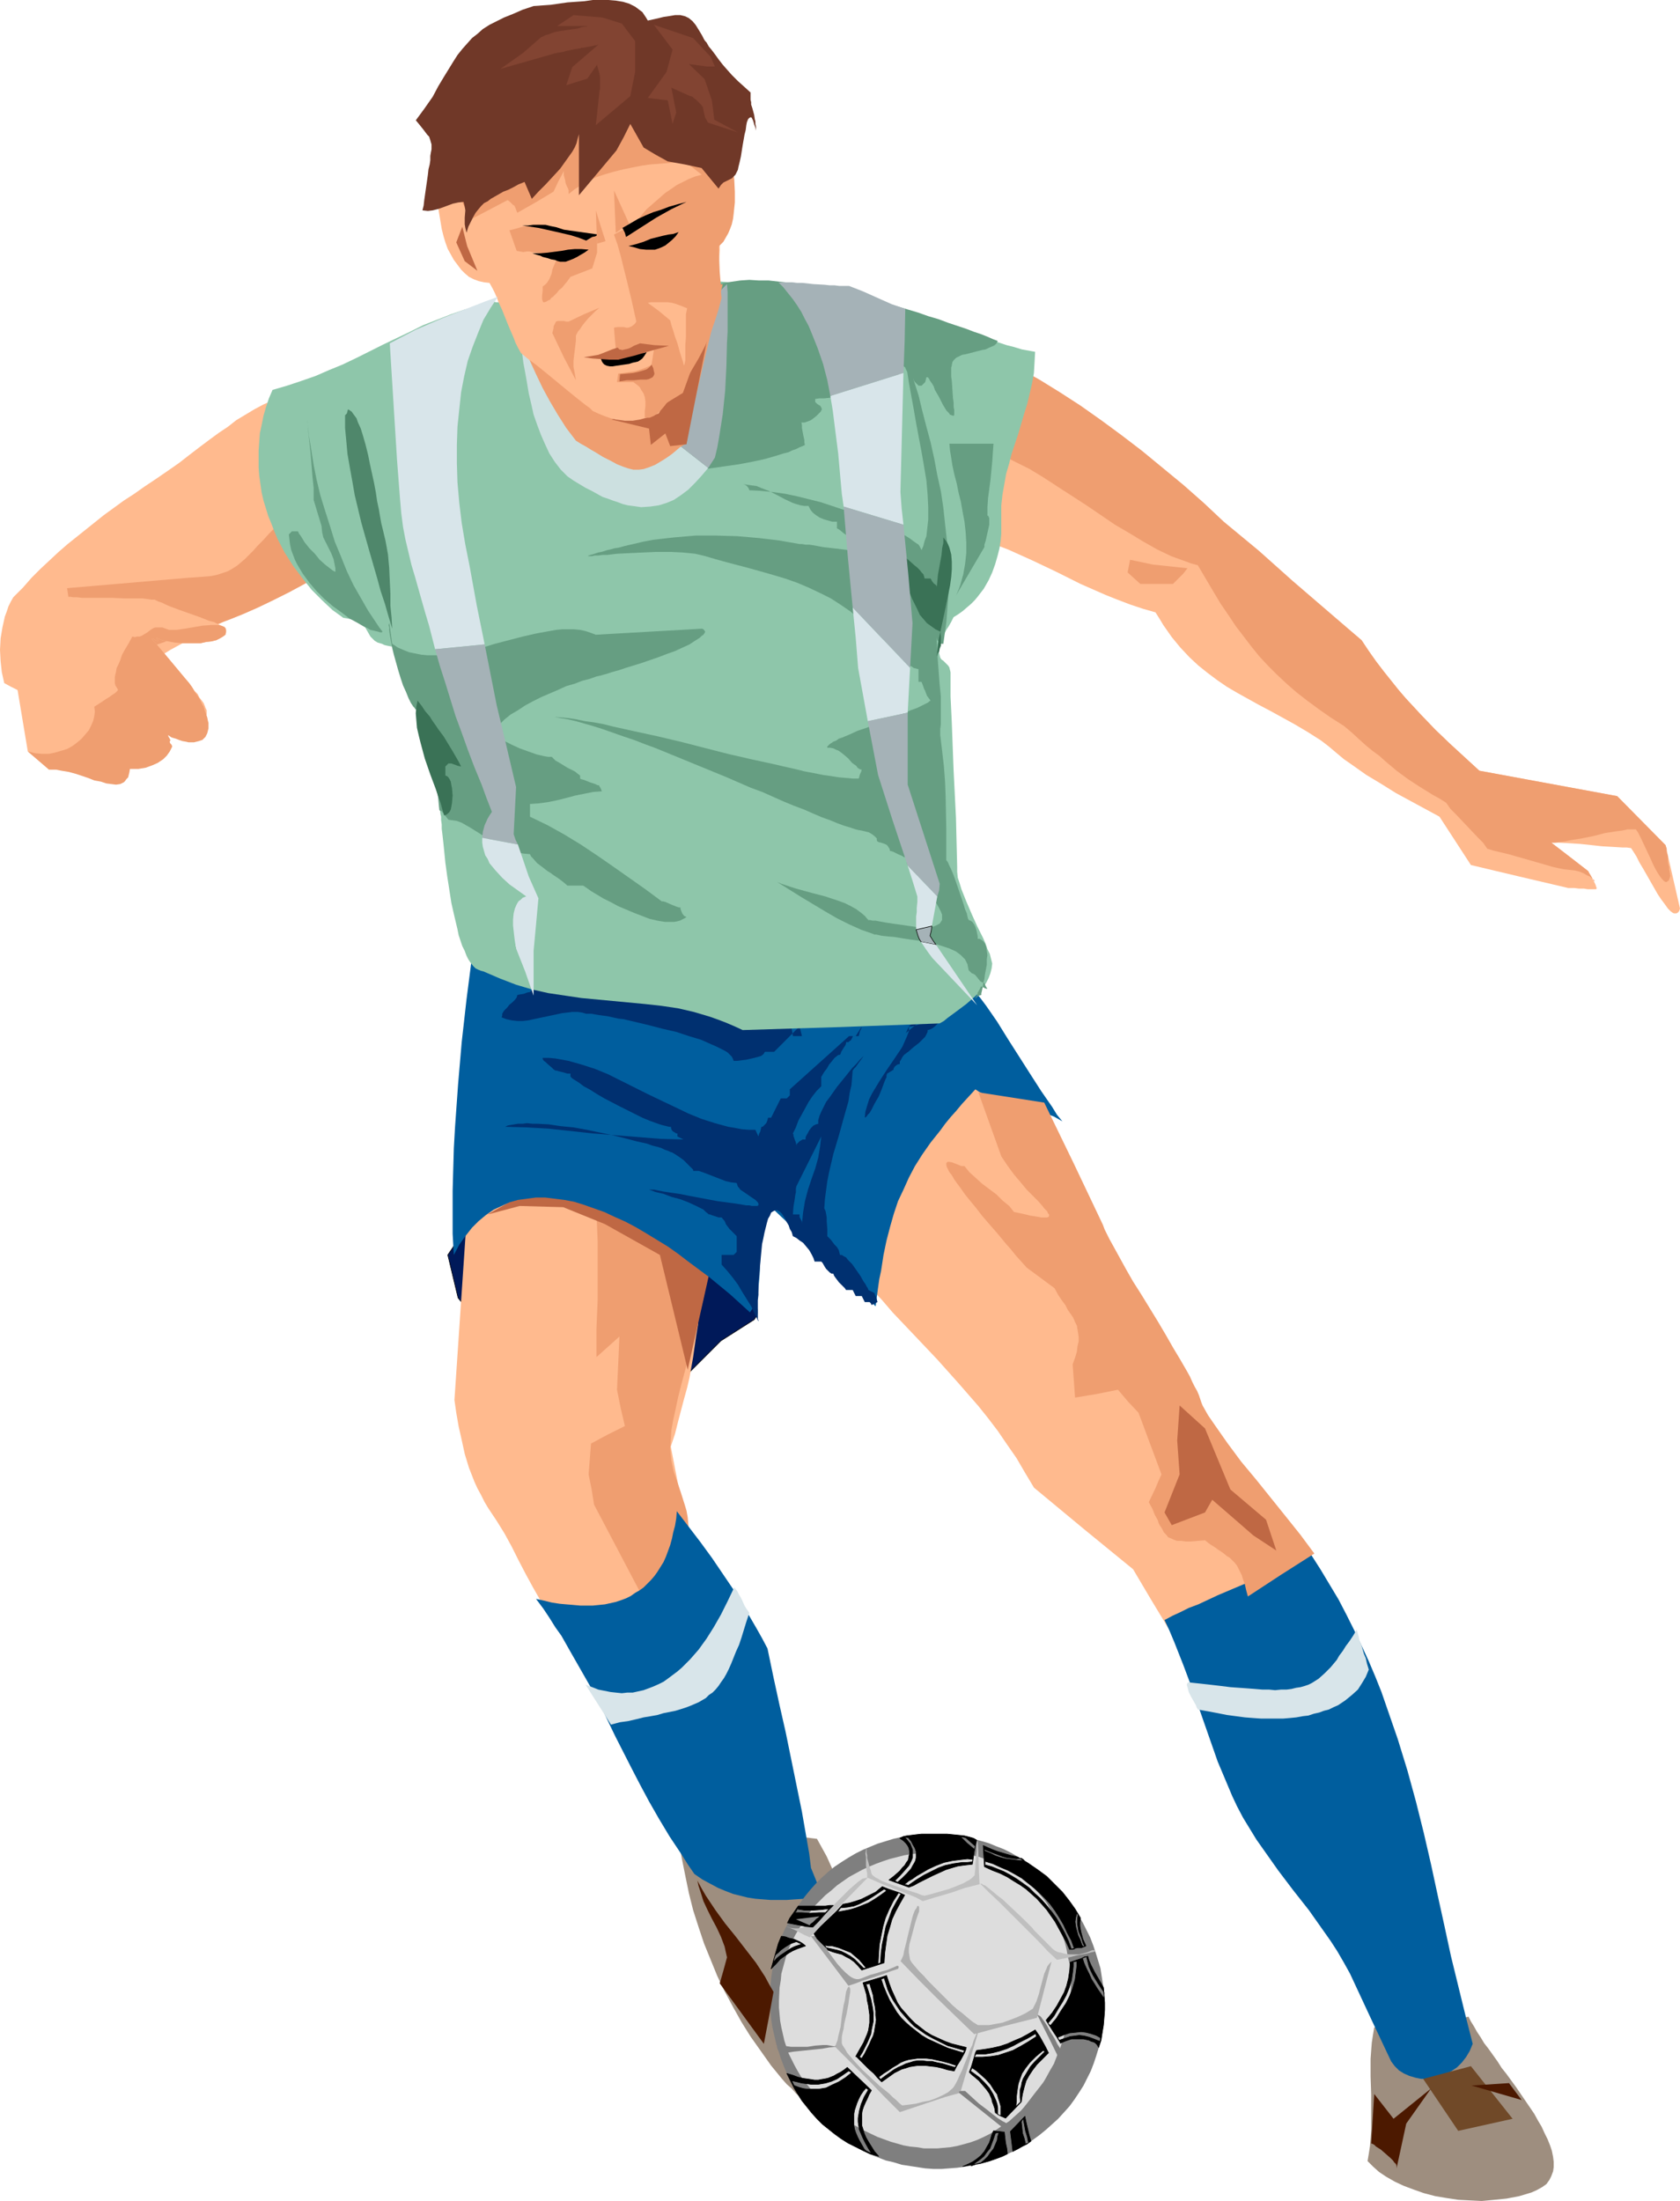 <?xml version="1.0" encoding="UTF-8" standalone="no"?>
<svg
   version="1.0"
   width="118.868mm"
   height="155.668mm"
   id="svg87"
   sodipodi:docname="Player 050.wmf"
   xmlns:inkscape="http://www.inkscape.org/namespaces/inkscape"
   xmlns:sodipodi="http://sodipodi.sourceforge.net/DTD/sodipodi-0.dtd"
   xmlns="http://www.w3.org/2000/svg"
   xmlns:svg="http://www.w3.org/2000/svg">
  <sodipodi:namedview
     id="namedview87"
     pagecolor="#ffffff"
     bordercolor="#000000"
     borderopacity="0.25"
     inkscape:showpageshadow="2"
     inkscape:pageopacity="0.0"
     inkscape:pagecheckerboard="0"
     inkscape:deskcolor="#d1d1d1"
     inkscape:document-units="mm" />
  <defs
     id="defs1">
    <pattern
       id="WMFhbasepattern"
       patternUnits="userSpaceOnUse"
       width="6"
       height="6"
       x="0"
       y="0" />
  </defs>
  <path
     style="fill:#9e8e7f;fill-opacity:1;fill-rule:evenodd;stroke:none"
     d="m 367.492,541.977 -0.323,1.939 -0.323,2.101 -0.162,2.101 -0.162,2.262 v 4.686 l 0.162,4.848 v 4.686 4.686 l -0.162,2.262 -0.162,2.101 -0.323,2.101 -0.323,1.939 1.454,1.454 1.616,1.454 1.939,1.293 2.262,1.293 2.424,1.131 2.586,0.97 2.747,0.97 3.071,0.808 2.909,0.485 3.232,0.485 3.071,0.162 3.232,0.162 3.394,-0.323 3.232,-0.323 3.394,-0.646 3.232,-0.97 1.454,-0.646 1.454,-0.808 1.131,-0.808 0.808,-1.131 0.485,-0.97 0.485,-1.293 0.162,-1.131 v -1.454 l -0.162,-1.293 -0.323,-1.616 -0.485,-1.454 -0.646,-1.616 -0.808,-1.616 -0.808,-1.778 -0.97,-1.616 -0.97,-1.778 -2.424,-3.555 -2.424,-3.555 -2.586,-3.555 -1.293,-1.616 -1.131,-1.778 -2.424,-3.393 -1.131,-1.454 -0.97,-1.616 -0.97,-1.454 -0.808,-1.454 -0.808,-1.293 -0.646,-1.293 -1.293,0.323 -1.454,0.323 -3.232,0.323 -3.232,0.323 -3.394,0.162 -3.394,0.162 -3.232,0.323 -3.071,0.323 -1.454,0.323 z"
     id="path1" />
  <path
     style="fill:#9e8e7f;fill-opacity:1;fill-rule:evenodd;stroke:none"
     d="m 180.999,486.874 0.485,5.009 0.808,4.686 0.97,4.848 0.97,4.686 1.131,4.525 1.454,4.525 1.454,4.363 1.778,4.363 1.778,4.363 1.939,4.04 2.262,4.201 2.262,4.04 2.424,3.878 2.747,3.878 2.747,3.878 2.909,3.555 1.293,1.454 1.293,1.131 1.131,1.293 2.262,1.939 1.131,0.808 0.97,0.808 0.97,0.646 0.808,0.646 0.97,0.485 0.808,0.485 0.808,0.323 0.808,0.162 0.646,0.323 1.293,0.162 h 1.293 l 1.131,-0.485 0.97,-0.485 0.808,-0.808 0.808,-0.97 0.646,-1.131 0.646,-1.293 0.485,-1.454 0.485,-1.616 0.485,-1.778 0.323,-1.778 0.323,-1.939 0.646,-3.878 0.646,-4.04 0.646,-4.04 0.808,-3.717 0.323,-1.778 0.646,-1.778 0.485,-1.616 0.646,-1.293 -2.424,-4.848 -2.424,-4.848 -4.687,-9.857 -4.687,-9.695 -2.262,-5.009 -2.586,-4.686 z"
     id="path2" />
  <path
     style="fill:#ffba8e;fill-opacity:1;fill-rule:evenodd;stroke:none"
     d="m 232.551,344.027 3.232,3.393 2.909,3.393 3.071,3.232 3.071,3.232 5.818,6.14 5.495,6.14 5.495,6.302 2.586,3.232 2.586,3.393 2.424,3.555 2.586,3.717 2.262,3.878 2.424,4.04 13.252,10.988 13.252,10.827 4.687,7.918 4.687,7.756 2.262,-0.162 h 2.262 l 2.101,-0.162 h 1.939 10.504 l 2.909,-0.162 2.747,-0.162 1.293,-0.162 1.131,-0.323 0.97,-0.323 1.131,-0.485 0.97,-0.323 0.97,-0.646 0.808,-0.646 0.808,-0.97 0.646,-0.808 0.646,-0.97 0.646,-1.293 0.646,-1.293 0.485,-1.454 0.485,-1.616 0.323,-1.778 0.323,-1.939 0.323,-2.262 0.323,-2.262 -2.101,-1.939 -1.939,-1.939 -1.778,-1.939 -1.616,-1.939 -2.909,-4.04 -5.656,-8.08 -3.071,-4.04 -1.616,-1.939 -1.778,-1.939 -1.939,-1.939 -1.939,-1.939 -0.646,-1.616 -0.808,-1.616 -0.808,-1.454 -0.97,-1.616 -2.262,-3.07 -2.586,-3.07 -2.424,-2.909 -2.262,-3.07 -0.97,-1.454 -0.97,-1.616 -0.646,-1.616 -0.646,-1.616 -1.293,-2.424 -1.131,-2.262 -1.293,-2.585 -1.293,-2.585 -1.293,-2.747 -1.293,-2.909 -2.586,-5.817 -2.747,-5.979 -2.747,-6.14 -2.747,-6.302 -3.071,-6.302 -3.071,-6.14 -3.232,-5.979 -3.394,-5.817 -1.778,-2.747 -1.616,-2.585 -1.939,-2.585 -1.778,-2.424 -1.939,-2.424 -1.939,-2.101 -1.939,-2.101 -2.101,-1.939 -2.101,-1.778 -2.101,-1.616 -2.909,3.232 -3.071,3.555 -2.747,3.717 -2.747,3.878 -2.586,4.363 -2.424,4.363 -2.262,4.525 -1.939,4.686 -1.778,4.848 -1.293,5.009 -0.646,2.424 -0.485,2.424 -0.485,2.585 -0.323,2.424 -0.323,2.585 -0.162,2.424 v 2.585 l 0.162,2.424 0.162,2.424 0.323,2.424 0.323,2.424 z"
     id="path3" />
  <path
     style="fill:#001959;fill-opacity:1;fill-rule:evenodd;stroke:#000000;stroke-width:0.162px;stroke-linecap:round;stroke-linejoin:round;stroke-miterlimit:4;stroke-dasharray:none;stroke-opacity:1"
     d="m 201.684,352.753 -8.888,5.656 -9.05,9.049 -54.946,-12.766 -6.303,-7.756 -2.747,-11.473 15.514,-22.946 v -0.162 h 0.323 0.323 0.485 l 0.485,0.162 0.646,0.162 0.808,0.162 0.646,0.323 0.97,0.162 0.97,0.323 1.939,0.808 2.424,0.808 2.586,0.97 2.747,1.131 2.909,1.293 3.071,1.293 3.071,1.454 3.232,1.616 3.394,1.454 6.626,3.393 6.464,3.393 3.071,1.778 3.071,1.778 2.747,1.778 2.747,1.616 2.424,1.778 2.262,1.778 1.939,1.616 1.778,1.616 0.646,0.808 0.646,0.646 0.485,0.808 0.485,0.646 0.323,0.808 0.323,0.646 0.162,0.646 v 1.131 l -0.162,0.646 -0.323,0.485 z"
     id="path4" />
  <path
     style="fill:#ffba8e;fill-opacity:1;fill-rule:evenodd;stroke:none"
     d="m 124.598,328.676 -3.071,45.569 0.485,3.393 0.646,3.717 0.808,3.555 0.808,3.717 1.131,3.717 1.454,3.717 0.808,1.778 0.97,1.778 0.97,1.939 0.97,1.616 2.262,3.393 2.101,3.393 1.939,3.555 1.778,3.555 1.939,3.717 1.939,3.555 1.939,3.393 2.262,3.232 1.939,-0.162 1.939,-0.162 3.394,-0.323 3.232,-0.323 2.747,-0.323 2.586,-0.485 2.424,-0.646 2.262,-0.808 2.101,-0.808 1.939,-1.131 1.939,-1.293 1.778,-1.454 1.778,-1.616 1.778,-1.939 1.778,-2.262 1.778,-2.585 1.131,-1.454 0.97,-1.454 -4.848,-25.047 1.131,-3.393 0.808,-3.232 0.808,-3.07 0.808,-3.07 0.808,-2.909 0.646,-2.747 0.97,-5.494 0.808,-5.656 0.485,-2.909 0.162,-2.909 0.162,-3.07 0.162,-3.07 0.162,-3.393 v -3.555 l -2.101,-2.747 -2.262,-2.585 -1.939,-2.424 -2.101,-2.424 -1.778,-2.262 -1.939,-2.262 -1.778,-1.939 -1.616,-2.101 -1.778,-1.778 -1.616,-1.778 -1.454,-1.778 -1.616,-1.454 -1.454,-1.454 -1.293,-1.454 -1.454,-1.293 -1.293,-1.293 -1.131,-1.131 -1.293,-0.97 -1.131,-0.97 -1.131,-0.808 -1.131,-0.808 -0.97,-0.646 -1.131,-0.646 -0.97,-0.646 -0.97,-0.485 -0.808,-0.323 -1.778,-0.646 -1.616,-0.162 h -1.454 l -1.454,0.323 -1.293,0.485 -1.293,0.808 -1.131,0.97 -1.293,1.293 -0.97,1.454 -1.131,1.616 -1.131,1.939 -1.131,2.101 -1.131,2.262 -1.131,2.424 -1.293,2.585 -1.131,2.585 -1.293,2.909 -1.293,2.909 z"
     id="path5" />
  <path
     style="fill:#ef9e70;fill-opacity:1;fill-rule:evenodd;stroke:none"
     d="m 159.505,323.99 0.323,7.918 v 7.595 7.918 l -0.323,7.756 v 7.595 l 3.071,-2.747 3.071,-2.747 -0.323,7.272 -0.323,6.948 0.97,4.848 1.131,4.848 -4.525,2.262 -4.525,2.424 -0.646,8.241 0.808,4.04 0.646,4.04 6.464,12.281 6.464,12.281 1.454,-1.778 1.454,-1.616 3.232,-3.07 3.232,-3.07 1.454,-1.616 1.454,-1.778 0.162,-2.262 v -2.262 l -0.162,-1.939 -0.162,-1.778 -0.323,-1.778 -0.485,-1.616 -0.97,-3.07 -0.97,-2.909 -0.97,-2.747 -0.323,-1.454 -0.323,-1.616 -0.162,-1.454 -0.162,-1.616 0.162,-2.424 0.162,-2.585 0.485,-2.747 0.646,-2.909 0.646,-3.07 0.808,-3.232 1.778,-6.625 0.808,-3.393 0.97,-3.393 1.616,-6.625 0.808,-3.232 0.485,-3.07 0.646,-2.909 0.323,-2.909 -6.626,-3.393 -6.303,-3.393 z"
     id="path6" />
  <path
     style="fill:#bf6844;fill-opacity:1;fill-rule:evenodd;stroke:none"
     d="m 130.416,324.637 8.565,-2.262 11.636,0.323 11.151,4.525 14.706,8.241 7.434,30.702 5.979,-26.663 -25.372,-19.068 -22.14,-2.585 z"
     id="path7" />
  <path
     style="fill:#005e9e;fill-opacity:1;fill-rule:evenodd;stroke:none"
     d="m 127.669,244.326 -1.454,11.473 -1.454,11.311 -1.293,11.473 -0.97,11.311 -0.808,11.311 -0.323,5.656 -0.162,5.656 -0.162,5.817 v 5.656 5.817 l 0.323,5.656 1.454,-2.747 1.616,-2.262 1.778,-2.262 1.778,-1.778 1.939,-1.616 2.101,-1.454 2.101,-0.97 2.101,-0.97 2.262,-0.646 2.424,-0.323 2.424,-0.323 h 2.424 l 2.586,0.323 2.586,0.323 2.586,0.485 2.586,0.808 2.747,0.97 2.747,0.97 2.747,1.293 2.909,1.293 2.747,1.454 2.747,1.616 2.909,1.778 2.909,1.778 2.747,1.939 2.747,2.101 5.656,4.201 5.495,4.525 5.333,4.848 0.97,-1.454 0.646,-1.616 0.485,-1.616 0.162,-1.778 0.162,-1.778 0.162,-1.939 0.162,-4.04 v -3.878 l 0.162,-1.939 0.162,-1.778 0.323,-1.778 0.485,-1.778 0.646,-1.454 0.97,-1.454 14.06,13.25 14.06,13.412 0.323,-2.585 0.323,-2.424 0.323,-2.262 0.485,-2.262 0.646,-4.201 0.808,-3.878 0.97,-3.717 0.97,-3.393 1.131,-3.393 1.454,-3.07 1.454,-3.232 1.616,-3.07 1.939,-3.07 2.262,-3.232 2.586,-3.232 1.293,-1.778 1.454,-1.778 1.454,-1.616 1.616,-1.939 1.778,-1.939 1.778,-1.939 0.97,0.646 1.293,0.646 1.293,0.646 1.454,0.485 3.232,0.97 3.394,0.97 3.394,0.808 3.071,0.97 1.616,0.646 1.293,0.485 1.131,0.646 1.131,0.646 -1.454,-1.778 -1.293,-2.101 -1.454,-2.101 -1.454,-2.101 -2.909,-4.525 -5.979,-9.372 -2.909,-4.686 -1.454,-2.101 -1.454,-2.101 -1.454,-1.939 -1.454,-1.778 -0.646,-0.97 -0.808,-0.808 -0.808,-0.646 -0.97,-0.485 -2.262,-0.808 -2.262,-0.485 -2.424,-0.485 -1.131,-0.323 -0.97,-0.485 -1.131,-0.485 -0.808,-0.646 -0.808,-0.808 -0.646,-0.97 -25.857,0.808 -25.695,0.808 -31.352,-11.635 -31.352,-11.796 -1.616,4.686 -0.808,2.262 z"
     id="path8" />
  <path
     style="fill:#005e9e;fill-opacity:1;fill-rule:evenodd;stroke:none"
     d="m 180.999,403.978 6.303,8.241 3.071,4.201 3.071,4.525 3.071,4.525 2.909,4.848 2.909,5.009 1.454,2.585 1.454,2.747 0.808,3.878 0.808,3.878 1.616,7.433 1.616,7.11 1.454,7.11 1.454,7.11 1.454,7.11 1.293,7.433 0.646,3.717 0.485,3.878 3.232,7.918 -2.586,0.162 -2.424,0.162 -2.424,0.162 -2.262,0.162 h -2.101 -2.262 l -2.101,-0.162 -1.939,-0.162 -2.101,-0.323 -1.939,-0.485 -1.939,-0.485 -2.101,-0.808 -1.939,-0.808 -2.101,-1.131 -2.101,-1.131 -2.101,-1.454 -1.778,-2.585 -1.616,-2.585 -1.616,-2.424 -1.616,-2.424 -2.909,-4.848 -2.586,-4.525 -2.424,-4.525 -2.262,-4.363 -4.363,-8.564 -4.202,-8.726 -2.262,-4.201 -2.586,-4.525 -2.586,-4.525 -2.747,-4.848 -1.616,-2.262 -1.616,-2.585 -1.616,-2.424 -1.939,-2.585 2.262,0.485 1.939,0.485 2.101,0.323 1.778,0.162 1.939,0.162 1.778,0.162 h 1.778 1.616 l 1.616,-0.162 1.616,-0.162 1.454,-0.323 1.454,-0.323 1.454,-0.485 1.293,-0.485 1.293,-0.646 1.131,-0.808 1.131,-0.646 1.131,-0.808 0.97,-0.97 0.97,-0.97 0.97,-1.131 0.808,-1.131 0.808,-1.293 0.808,-1.293 0.646,-1.454 1.131,-3.07 0.485,-1.778 0.323,-1.616 0.485,-1.778 0.323,-1.939 z"
     id="path9" />
  <path
     style="fill:#003070;fill-opacity:1;fill-rule:evenodd;stroke:none"
     d="m 242.247,276.159 5.01,-4.201 h -0.323 l -0.485,0.323 -1.293,0.646 -1.131,0.808 -0.646,0.323 -0.323,0.323 v 1.293 l -0.485,1.293 -0.646,1.454 -0.646,1.454 -0.97,1.454 -0.97,1.454 -2.101,3.07 -2.101,3.232 -0.97,1.616 -0.97,1.616 -0.808,1.616 -0.485,1.616 -0.485,1.616 -0.162,1.616 0.485,-0.323 0.323,-0.485 0.485,-0.485 0.485,-0.808 0.808,-1.616 1.131,-1.939 0.808,-1.939 0.646,-1.778 0.323,-0.808 0.323,-0.646 v -0.485 l 0.162,-0.485 1.616,-0.97 v 0.162 l 0.162,-0.646 0.323,-0.485 0.646,-0.485 0.646,-0.162 V 283.754 l 0.323,-0.485 0.323,-0.646 0.485,-0.646 1.293,-0.97 1.293,-1.131 1.454,-1.131 1.131,-1.131 0.485,-0.485 0.323,-0.646 0.323,-0.646 v -0.485 l 0.646,-0.162 0.646,-0.323 0.646,-0.485 0.485,-0.485 1.131,-1.131 0.323,-0.485 0.323,-0.323 h 0.808 l 0.162,-0.485 0.323,-0.485 0.808,-1.131 0.808,-1.293 0.323,-0.485 0.162,-0.323 -5.171,4.201 h -2.424 l -0.323,0.485 -0.485,0.485 -0.646,0.485 -0.646,0.323 -1.454,0.485 -0.808,0.162 h -0.646 z"
     id="path10" />
  <path
     style="fill:#003070;fill-opacity:1;fill-rule:evenodd;stroke:none"
     d="m 213.804,274.382 -6.787,6.787 h -2.424 l -0.162,0.162 -0.162,0.323 -0.323,0.323 -0.485,0.323 -1.131,0.323 -1.293,0.323 -1.454,0.323 -1.293,0.162 -1.293,0.162 h -0.485 -0.323 l -0.162,-0.485 -0.323,-0.646 -0.485,-0.485 -0.646,-0.646 -0.808,-0.485 -0.97,-0.485 -1.293,-0.646 -1.131,-0.485 -1.454,-0.646 -1.454,-0.646 -3.232,-0.97 -3.394,-1.131 -3.555,-0.808 -3.717,-0.97 -3.394,-0.808 -3.394,-0.808 -1.454,-0.162 -1.454,-0.323 -1.454,-0.323 -1.293,-0.162 -1.131,-0.162 -0.97,-0.162 -0.808,-0.162 h -0.646 -0.485 -0.323 l -1.131,-0.323 -1.131,-0.162 h -1.454 l -1.293,0.162 -1.454,0.162 -1.454,0.323 -3.071,0.646 -3.071,0.646 -1.454,0.323 -1.454,0.162 h -1.454 l -1.454,-0.162 -1.454,-0.323 -1.293,-0.485 0.162,-0.485 v -0.485 l 0.485,-0.808 0.808,-0.808 0.646,-0.808 0.808,-0.646 0.646,-0.646 0.485,-0.646 0.162,-0.646 0.808,-0.162 0.97,-0.162 0.808,-0.323 0.808,-0.162 0.323,-0.323 0.646,-0.485 1.454,-1.293 0.646,-0.646 0.485,-0.485 0.485,-0.485 0.162,-0.485 1.616,-0.808 0.808,0.646 0.97,0.808 1.293,0.646 1.293,0.646 1.293,0.646 1.293,0.323 1.293,0.323 0.97,0.162 0.646,-0.162 0.808,-0.323 1.131,-0.162 h 1.131 1.454 l 1.616,0.162 h 1.778 l 1.778,0.162 1.939,0.323 2.101,0.162 4.363,0.646 4.687,0.646 4.687,0.646 4.525,0.97 4.525,0.646 4.363,0.808 1.939,0.323 1.778,0.323 1.778,0.323 1.616,0.323 1.454,0.323 1.293,0.162 0.97,0.162 0.97,0.162 0.646,0.162 h 0.323 l 0.97,5.817 h 2.424 z"
     id="path11" />
  <path
     style="fill:#005e9e;fill-opacity:1;fill-rule:evenodd;stroke:none"
     d="m 311.414,433.064 2.101,-1.131 2.101,-0.97 2.262,-1.131 2.586,-0.97 5.171,-2.424 10.666,-4.525 5.01,-2.262 2.586,-1.131 2.262,-0.97 2.262,-1.131 2.101,-0.97 2.586,4.04 2.424,4.04 2.424,4.04 2.101,4.04 2.101,4.201 1.939,4.04 1.939,4.201 1.778,4.201 1.616,4.04 1.454,4.201 2.909,8.403 2.586,8.403 2.262,8.241 2.101,8.403 1.939,8.403 1.778,8.241 1.778,8.08 1.778,8.241 1.939,7.918 1.939,7.918 1.939,7.595 -0.808,1.939 -0.97,1.616 -1.131,1.454 -1.293,1.293 -1.454,0.97 -1.616,0.808 -1.616,0.646 -1.616,0.485 -1.616,0.162 h -1.616 l -1.616,-0.323 -1.616,-0.485 -1.454,-0.646 -1.293,-0.808 -1.131,-1.131 -0.97,-1.293 -5.495,-11.635 -5.495,-11.796 -1.616,-2.909 -1.778,-3.07 -1.778,-2.747 -1.939,-2.747 -3.879,-5.494 -4.202,-5.332 -4.04,-5.333 -3.879,-5.494 -1.939,-2.747 -1.778,-2.909 -1.778,-2.909 -1.616,-3.07 -1.293,-2.747 -1.293,-3.07 -2.586,-6.14 -2.262,-6.464 -4.525,-12.927 -2.424,-6.464 -2.424,-6.14 -1.293,-3.07 z"
     id="path12" />
  <path
     style="fill:#ffba8e;fill-opacity:1;fill-rule:evenodd;stroke:none"
     d="m 44.603,126.041 -3.071,2.101 -2.909,1.939 -2.747,1.939 -2.747,1.778 -5.333,3.878 -4.848,3.878 -4.848,3.878 -2.424,2.101 -2.424,2.262 -2.424,2.262 -2.424,2.424 -2.262,2.585 -2.586,2.585 -0.646,1.131 -0.646,1.293 -0.485,1.454 -0.485,1.293 -0.646,2.909 L 0.162,170.64 0,173.71 l 0.162,3.07 0.323,2.909 0.646,2.909 1.778,0.97 1.939,0.97 1.616,0.646 1.778,0.646 1.616,0.485 1.616,0.323 1.616,0.323 1.616,0.162 h 1.616 l 1.454,-0.162 1.454,-0.162 1.616,-0.323 2.909,-0.808 3.071,-1.131 2.909,-1.454 2.909,-1.616 3.071,-1.778 3.232,-1.939 3.232,-1.939 3.394,-2.101 3.555,-1.939 3.717,-2.101 5.495,-2.747 5.333,-2.747 10.828,-5.009 5.333,-2.585 5.495,-2.262 5.495,-2.424 5.818,-2.262 -0.97,-1.778 -0.646,-1.616 -1.293,-3.393 -1.131,-3.07 -0.97,-2.747 -0.808,-2.747 -0.646,-2.585 -0.485,-2.424 -0.323,-2.424 -0.323,-2.585 -0.162,-2.585 v -2.747 -5.817 l 0.162,-3.393 v -3.555 l 0.162,-3.878 -1.939,0.485 -1.778,0.323 -3.555,0.808 -3.071,0.97 -2.909,0.97 -2.909,1.131 -2.586,1.131 -2.424,1.293 -2.424,1.454 -2.424,1.454 -2.262,1.778 -2.424,1.616 -2.424,1.778 -2.586,1.939 -2.747,2.101 -2.909,2.262 z"
     id="path13" />
  <path
     style="fill:#ef9e70;fill-opacity:1;fill-rule:evenodd;stroke:none"
     d="m 73.692,140.907 -1.778,1.778 -1.454,1.616 -1.454,1.454 -1.293,1.454 -1.131,1.131 -1.131,1.131 -1.131,0.97 -0.97,0.808 -1.293,0.808 -1.131,0.646 -1.454,0.485 -1.454,0.485 -1.616,0.323 -1.939,0.162 -2.101,0.162 -2.424,0.162 -31.998,2.747 1.616,10.503 1.778,10.665 5.01,-1.454 4.687,-1.454 4.687,-1.293 4.525,-1.293 4.202,-1.454 4.202,-1.293 4.202,-1.454 4.04,-1.454 4.04,-1.454 4.04,-1.616 4.04,-1.778 4.04,-1.939 4.202,-2.101 4.202,-2.262 4.202,-2.424 4.363,-2.585 z"
     id="path14" />
  <path
     style="fill:#ffba8e;fill-opacity:1;fill-rule:evenodd;stroke:none"
     d="m 18.585,159.49 0.97,0.162 h 0.97 l 1.454,0.162 h 1.293 1.616 5.171 l 3.394,0.162 h 1.616 1.616 1.454 l 1.293,0.162 1.131,0.162 h 0.808 l 0.97,0.485 0.97,0.323 0.97,0.485 1.131,0.485 2.586,0.97 2.747,0.97 2.747,0.97 2.424,0.97 1.293,0.323 0.97,0.485 0.97,0.485 0.808,0.323 0.323,0.323 0.162,0.485 v 0.323 0.323 l -0.162,0.646 -0.646,0.485 -0.808,0.485 -0.97,0.485 -1.293,0.323 -1.454,0.162 -1.454,0.323 h -1.616 -1.778 -1.778 l -1.778,-0.162 -1.778,-0.323 -1.616,-0.323 -1.616,-0.646 0.323,0.323 0.323,0.323 v 0.162 0 h -0.323 l -0.485,-0.162 -0.485,-0.323 h -0.323 v 0.162 l 0.162,0.162 0.162,0.162 0.323,0.323 4.202,5.009 4.04,4.848 0.97,1.131 0.808,1.131 0.646,0.97 0.808,0.808 0.485,0.97 0.646,0.808 0.485,0.646 0.323,0.808 0.162,0.485 0.323,0.646 v 0.323 0.808 l -0.162,0.323 -0.162,0.162 -0.323,0.162 -0.323,0.162 h -0.97 l -0.646,-0.162 -0.646,-0.162 -0.808,-0.162 -0.808,-0.323 -0.97,-0.323 -0.97,-0.323 -1.131,-0.323 -1.293,-0.485 -1.131,-0.646 -1.293,-0.485 -1.454,-0.646 -1.616,-0.646 -1.454,-0.808 2.262,4.525 2.586,4.363 -0.646,1.293 -0.808,0.97 -1.131,1.131 -1.293,0.808 -1.616,0.808 -1.778,0.485 -1.939,0.323 -2.262,0.162 -0.162,0.808 -0.162,0.808 -0.162,0.646 -0.323,0.646 -0.646,0.97 -0.808,0.808 -0.97,0.485 -0.97,0.323 -1.293,0.162 h -1.293 l -1.293,-0.162 -1.454,-0.162 -1.454,-0.162 -1.778,-0.162 -3.232,-0.323 -1.616,-0.162 H 13.09 l -5.656,-4.848 -1.616,-9.695 -1.616,-9.695 0.808,-1.454 0.808,-1.293 0.646,-1.293 0.646,-1.131 0.485,-1.131 0.323,-0.97 0.323,-0.808 0.162,-0.808 0.323,-1.454 v -0.808 l 0.162,-0.485 v -2.101 -0.808 l 0.323,-0.808 0.485,-0.808 0.323,-0.485 0.485,-0.485 0.485,-0.485 0.646,-0.485 0.808,-0.485 0.97,-0.646 0.97,-0.485 1.293,-0.646 1.293,-0.808 z"
     id="path15" />
  <path
     style="fill:#ef9e70;fill-opacity:1;fill-rule:evenodd;stroke:none"
     d="m 35.392,170.155 0.646,0.162 0.646,-0.162 h 0.646 l 0.485,-0.162 0.808,-0.485 0.808,-0.485 0.808,-0.646 0.808,-0.485 0.485,-0.162 h 0.485 0.646 0.808 l 0.808,0.323 0.97,0.323 h 0.97 0.97 l 2.262,-0.323 4.687,-0.808 2.262,-0.162 h 0.97 0.97 l 0.808,0.162 0.808,0.323 0.323,0.323 0.162,0.485 v 0.323 0.323 l -0.162,0.646 -0.646,0.485 -0.808,0.485 -0.97,0.485 -1.293,0.323 -1.454,0.162 -1.454,0.323 h -1.616 -1.778 -1.778 l -1.778,-0.162 -1.778,-0.323 -1.616,-0.323 -1.616,-0.646 0.323,0.323 0.323,0.323 v 0.162 0 h -0.323 l -0.485,-0.162 -0.485,-0.323 h -0.323 v 0.162 l 0.162,0.162 0.162,0.162 0.323,0.323 4.202,5.009 4.04,4.848 0.97,1.131 0.808,1.131 0.646,1.131 0.808,1.131 0.646,0.97 0.485,1.131 0.485,0.808 0.323,1.131 0.323,0.808 0.323,0.97 0.162,0.808 0.162,0.646 v 1.454 l -0.162,0.646 -0.162,0.646 -0.485,0.97 -0.808,0.808 -0.485,0.162 -0.485,0.162 -0.646,0.162 -0.646,0.162 H 51.229 50.421 l -0.646,-0.162 -0.97,-0.162 -0.97,-0.323 -0.808,-0.323 -1.131,-0.323 -0.97,-0.646 0.162,0.485 0.323,0.485 v 0.162 l 0.162,0.162 v 0.162 l -0.162,0.162 v 0.162 0.162 l 0.162,0.323 0.323,0.323 0.162,0.485 -0.646,1.293 -0.808,1.131 -0.97,0.97 -1.454,0.97 -1.454,0.646 -1.778,0.646 -1.939,0.323 h -2.262 l -0.162,0.97 -0.162,0.646 -0.162,0.646 -0.485,0.485 -0.323,0.485 -0.323,0.323 -0.97,0.485 -1.131,0.162 -1.293,-0.162 -1.293,-0.162 -1.454,-0.485 -1.778,-0.323 -1.616,-0.646 -3.394,-1.131 -1.778,-0.485 -1.939,-0.323 -1.616,-0.323 H 13.09 l -5.656,-4.848 1.939,0.485 1.778,0.162 h 1.939 l 1.616,-0.323 1.616,-0.485 1.616,-0.485 1.454,-0.808 1.293,-0.97 1.131,-0.97 0.97,-1.131 0.97,-1.131 0.646,-1.293 0.485,-1.131 0.323,-1.293 0.162,-1.293 -0.162,-1.293 1.293,-0.808 0.97,-0.646 0.97,-0.646 0.808,-0.485 0.646,-0.485 0.485,-0.323 0.485,-0.323 0.162,-0.162 0.323,-0.323 0.162,-0.162 v -0.323 l -0.162,-0.162 -0.162,-0.323 -0.323,-0.485 -0.162,-0.646 v -0.485 -1.131 l 0.162,-0.808 0.162,-0.646 0.162,-0.97 0.485,-0.97 0.485,-1.131 0.485,-1.454 0.808,-1.454 0.97,-1.616 z"
     id="path16" />
  <path
     style="fill:#ffba8e;fill-opacity:1;fill-rule:evenodd;stroke:none"
     d="m 239.5,84.997 43.472,27.632 43.634,27.632 18.746,15.351 18.746,15.513 1.939,2.909 1.939,2.747 2.101,2.747 1.939,2.424 1.939,2.424 1.939,2.262 4.04,4.363 3.879,4.04 3.879,3.717 7.919,7.272 36.846,6.787 12.928,13.089 3.879,16.967 -0.162,0.485 -0.162,0.323 -0.323,0.323 -0.323,0.162 h -0.323 -0.323 l -0.323,-0.162 -0.485,-0.323 -0.808,-0.808 -0.808,-1.131 -0.97,-1.293 -0.97,-1.454 -1.939,-3.393 -1.939,-3.393 -0.97,-1.616 -0.808,-1.616 -0.808,-1.293 -0.646,-0.97 -1.131,-0.162 h -1.131 l -2.586,-0.162 -2.909,-0.162 -2.909,-0.323 -3.071,-0.323 -2.747,-0.162 -2.747,-0.162 h -1.131 -0.97 l 4.848,3.717 5.01,3.878 0.646,1.131 0.485,0.97 0.485,0.808 0.323,0.646 0.162,0.485 0.162,0.485 v 0.162 l -0.162,0.162 h -0.323 -0.485 -0.646 -0.808 l -0.97,-0.162 h -1.293 l -1.293,-0.162 h -1.616 l -13.09,-3.07 -12.928,-3.07 -4.202,-6.464 -4.202,-6.464 -7.757,-4.201 -3.879,-2.101 -3.879,-2.424 -4.04,-2.424 -3.879,-2.747 -2.101,-1.454 -1.939,-1.616 -2.101,-1.778 -2.101,-1.616 -3.555,-2.262 -3.555,-2.101 -3.232,-1.778 -3.232,-1.778 -3.071,-1.616 -2.909,-1.616 -2.909,-1.616 -2.747,-1.616 -2.586,-1.778 -2.586,-1.939 -2.424,-1.939 -2.424,-2.262 -2.424,-2.585 -2.262,-2.747 -1.131,-1.616 -1.131,-1.616 -0.97,-1.616 -1.131,-1.778 -3.394,-0.97 -3.394,-1.131 -3.394,-1.293 -3.232,-1.293 -6.626,-2.909 -6.464,-3.232 -6.464,-3.07 -6.464,-2.909 -3.394,-1.293 -3.232,-1.293 -3.394,-1.131 -3.394,-0.808 -1.939,-3.393 -1.778,-3.393 -1.454,-3.393 -1.293,-3.393 -1.131,-3.393 -1.131,-3.393 -0.97,-3.555 -0.808,-3.393 -1.616,-7.11 -1.454,-7.272 -0.646,-3.717 -0.808,-3.878 -0.646,-4.04 z"
     id="path17" />
  <path
     style="fill:#ef9e70;fill-opacity:1;fill-rule:evenodd;stroke:none"
     d="m 239.5,84.997 5.495,1.616 5.495,1.778 5.495,2.101 5.333,2.262 5.495,2.747 5.656,2.909 5.495,3.07 5.495,3.393 5.495,3.555 5.495,3.878 5.495,4.04 5.495,4.201 5.495,4.525 5.495,4.525 5.495,4.848 5.333,5.009 4.687,3.878 4.687,3.878 9.05,8.08 9.212,7.918 9.212,7.918 1.939,2.909 1.939,2.747 2.101,2.747 1.939,2.424 1.939,2.424 1.939,2.262 4.04,4.363 3.879,4.04 3.879,3.717 7.919,7.272 36.846,6.787 12.928,13.089 0.323,0.97 v 0.808 l 0.162,0.646 0.162,0.485 v 0.646 0.485 0.485 l 0.162,0.808 0.162,0.485 v 0.646 l 0.162,0.808 0.162,0.97 -0.162,0.485 -0.162,0.485 -0.162,0.323 -0.323,0.162 -0.162,0.162 h -0.323 l -0.323,-0.162 -0.646,-0.646 -0.485,-0.646 -0.646,-0.97 -0.646,-1.131 -0.646,-1.293 -0.646,-1.454 -1.293,-2.747 -1.293,-2.747 -0.646,-1.293 -0.646,-0.97 h -1.131 -1.131 l -1.454,0.323 -1.293,0.162 -3.232,0.485 -3.071,0.808 -3.232,0.646 -3.071,0.485 -1.454,0.323 -1.293,0.162 -1.293,0.162 h -0.97 l 4.848,3.717 5.01,3.878 0.323,0.646 0.323,0.485 0.485,0.808 0.323,0.646 0.323,0.162 v 0.162 0 -0.162 l -0.323,-0.485 -0.485,-0.323 -0.485,-0.485 -0.808,-0.323 -0.808,-0.485 -1.131,-0.485 -1.293,-0.323 -1.454,-0.162 -1.454,-0.162 -1.616,-0.323 -1.454,-0.323 -2.747,-0.808 -2.262,-0.646 -2.262,-0.646 -2.262,-0.646 -2.262,-0.646 -2.747,-0.646 -1.293,-0.323 -1.616,-0.485 -1.131,-1.616 -1.454,-1.454 -2.909,-3.07 -2.909,-3.07 -1.454,-1.454 -1.131,-1.616 -1.778,-1.131 -1.778,-0.97 -3.394,-2.101 -3.232,-2.101 -3.071,-2.262 -3.071,-2.585 -1.616,-1.454 -1.778,-1.293 -1.778,-1.454 -1.778,-1.616 -1.939,-1.778 -2.101,-1.778 -3.555,-2.262 -3.232,-2.262 -3.071,-2.262 -2.909,-2.262 -2.586,-2.262 -2.586,-2.424 -2.424,-2.424 -2.262,-2.424 -2.101,-2.585 -2.101,-2.747 -2.101,-2.747 -1.939,-2.909 -2.101,-3.07 -1.939,-3.232 -2.101,-3.555 -2.101,-3.555 -1.778,-0.485 -1.778,-0.646 -1.778,-0.646 -1.778,-0.646 -3.717,-1.778 -3.717,-2.101 -3.717,-2.262 -3.879,-2.262 -7.595,-5.171 -7.757,-5.009 -3.717,-2.424 -3.717,-2.262 -3.879,-1.939 -3.555,-1.778 -1.778,-0.808 -1.778,-0.646 -1.778,-0.646 -1.778,-0.485 -0.97,-1.616 -0.97,-1.454 -0.97,-1.454 -0.808,-1.131 -0.97,-1.293 -0.808,-0.97 -1.616,-1.939 -1.616,-1.616 -1.454,-1.454 -1.293,-1.293 -1.293,-1.293 -1.293,-1.454 -1.131,-1.454 -1.131,-1.616 -1.131,-1.939 -0.485,-1.131 -0.485,-1.293 -0.485,-1.293 -0.485,-1.293 -0.485,-1.616 -0.485,-1.616 -0.485,-1.939 z"
     id="path18" />
  <path
     style="fill:#ef9e70;fill-opacity:1;fill-rule:evenodd;stroke:none"
     d="m 316.424,153.35 -2.747,2.747 h -8.727 l -3.394,-3.07 0.646,-3.393 6.141,1.293 9.212,0.97 z"
     id="path19" />
  <path
     style="fill:#8ec6aa;fill-opacity:1;fill-rule:evenodd;stroke:none"
     d="m 132.194,80.634 -4.04,0.97 -3.879,1.131 -3.717,1.293 -3.717,1.454 -3.717,1.454 -3.555,1.778 -7.111,3.393 -7.111,3.555 -3.717,1.778 -3.555,1.454 -3.717,1.616 -3.717,1.293 -3.879,1.293 -3.879,1.131 -0.97,2.262 -0.808,2.424 -0.646,2.262 -0.485,2.424 -0.485,2.262 -0.162,2.262 -0.162,2.262 v 2.424 2.262 l 0.162,2.101 0.323,2.262 0.323,2.262 0.485,2.101 0.646,2.101 0.646,2.101 0.808,1.939 0.808,2.101 0.808,1.939 1.939,3.717 2.262,3.555 2.424,3.232 2.586,3.232 2.747,2.747 2.747,2.585 2.909,2.101 0.97,0.162 0.808,0.162 0.646,0.162 0.646,0.162 1.131,0.485 0.808,0.485 0.646,0.485 0.323,0.646 1.293,2.262 0.485,0.485 0.646,0.646 0.808,0.485 1.131,0.323 0.646,0.323 0.646,0.162 0.808,0.162 0.97,0.162 0.808,2.262 0.808,2.101 0.646,2.101 0.808,1.939 1.454,3.393 1.616,3.393 1.616,3.393 1.454,3.555 0.808,1.939 0.808,1.939 0.808,2.262 0.646,2.262 0.162,1.131 0.162,1.131 0.162,0.97 v 0.808 l -0.162,1.616 -0.162,1.454 v 1.454 l -0.162,1.454 v 0.97 l 0.162,0.97 v 0.97 l 0.162,1.293 0.162,0.646 v 0.97 l 0.162,1.131 v 1.131 l 0.162,1.293 0.162,1.454 0.162,1.454 0.162,1.616 0.323,3.232 0.485,3.555 1.131,7.272 0.808,3.555 0.808,3.393 0.323,1.616 0.485,1.454 0.485,1.454 0.646,1.293 0.485,1.293 0.485,0.97 0.646,0.97 0.646,0.808 0.646,0.646 0.646,0.323 0.808,0.323 0.646,0.162 2.262,0.97 2.262,0.97 2.101,0.808 2.101,0.808 4.363,1.293 4.363,0.97 4.363,0.646 4.363,0.646 8.565,0.808 8.565,0.808 4.363,0.485 4.363,0.646 4.202,0.97 4.363,1.293 2.262,0.808 2.101,0.808 2.262,0.97 2.101,0.97 26.342,-0.808 13.252,-0.485 13.09,-0.485 1.131,-0.646 0.97,-0.808 2.424,-1.778 2.586,-1.939 2.424,-2.101 1.131,-1.131 0.97,-1.293 0.808,-1.131 0.646,-1.293 0.485,-1.293 0.323,-1.293 0.162,-1.293 -0.323,-1.293 -0.323,-1.293 -0.646,-1.293 -0.485,-1.454 -0.646,-1.454 -1.616,-3.232 -1.454,-3.232 -1.454,-3.393 -0.646,-1.616 -0.646,-1.616 -0.485,-1.616 -0.485,-1.454 -0.162,-1.616 v -1.293 l -0.162,-6.464 -0.162,-6.625 -0.646,-12.927 -0.485,-12.927 -0.323,-6.625 v -6.464 l -0.162,-0.646 -0.162,-0.646 -0.323,-0.485 -0.485,-0.485 -0.808,-0.808 -0.485,-0.323 -0.323,-0.485 -0.162,-0.646 -0.162,-0.646 v -0.97 l 0.162,-1.131 0.323,-0.646 0.162,-0.646 0.323,-0.808 0.485,-0.97 0.485,-0.97 0.646,-0.97 0.646,-1.131 0.646,-1.293 1.293,-0.808 1.131,-0.808 1.131,-0.97 1.131,-0.97 0.97,-0.97 0.808,-0.97 1.616,-2.101 1.293,-2.262 0.97,-2.101 0.808,-2.262 0.646,-2.262 0.485,-1.939 0.323,-2.101 0.162,-1.778 v -1.454 -2.747 -0.323 -0.323 -2.747 l 0.323,-2.909 0.485,-2.747 0.485,-2.747 0.808,-2.747 0.646,-2.585 1.778,-5.333 1.616,-5.494 0.808,-2.585 0.646,-2.747 0.646,-2.747 0.485,-2.747 0.162,-2.747 0.162,-2.909 -1.778,-0.323 -1.778,-0.323 -2.101,-0.646 -1.939,-0.485 -4.363,-1.454 -4.363,-1.778 -4.525,-1.454 -4.363,-1.454 -1.939,-0.646 -2.101,-0.646 -1.778,-0.323 -1.778,-0.323 -3.555,-1.778 -3.394,-1.616 -3.394,-1.293 -3.394,-0.97 -3.232,-0.808 -3.394,-0.485 -3.232,-0.485 -3.232,-0.323 -6.626,-0.323 -6.787,-0.323 -3.394,-0.162 h -3.555 l -3.555,-0.323 -3.717,-0.323 h -0.162 -0.485 l -0.808,0.162 -0.97,0.162 -1.131,0.162 -1.454,0.162 -1.778,0.323 -1.778,0.162 -2.101,0.323 -2.101,0.162 -2.262,0.323 -2.424,0.323 -5.01,0.646 -10.504,1.131 -5.171,0.646 -2.424,0.162 -2.262,0.323 -2.262,0.162 -2.262,0.162 -1.939,0.162 -1.778,0.162 h -1.616 -1.454 l -1.293,0.162 -0.97,-0.162 h -0.646 z"
     id="path20" />
  <path
     style="fill:#669e82;fill-opacity:1;fill-rule:evenodd;stroke:none"
     d="m 170.979,124.587 0.97,0.323 0.97,0.323 1.293,0.323 1.131,0.162 h 1.293 l 1.454,0.162 h 2.909 l 3.232,-0.162 3.232,-0.162 3.394,-0.485 3.394,-0.485 3.394,-0.485 3.394,-0.646 3.071,-0.646 2.909,-0.808 2.586,-0.808 1.293,-0.323 0.97,-0.485 0.97,-0.323 0.97,-0.485 0.808,-0.323 0.646,-0.323 -0.162,-0.646 v -0.646 l -0.323,-1.454 -0.323,-1.778 v -0.808 l -0.162,-0.646 h 0.808 l 0.97,-0.323 0.808,-0.323 0.646,-0.485 0.808,-0.646 0.485,-0.485 0.646,-0.646 0.323,-0.646 -0.162,-0.485 -0.323,-0.485 -0.323,-0.162 -0.485,-0.323 -0.323,-0.323 -0.162,-0.162 v -0.485 -0.323 l 1.131,-0.162 h 1.293 l 2.747,-0.323 2.747,-0.485 2.909,-0.646 2.909,-0.646 2.909,-0.485 2.909,-0.323 2.586,-0.162 v -1.293 l 0.323,-3.07 0.162,-1.454 h 0.323 l 0.646,0.323 0.323,0.162 0.162,0.162 0.162,0.485 0.646,1.131 0.808,0.97 0.323,0.323 h 0.162 l 0.162,0.485 0.323,0.485 0.485,0.485 0.485,0.485 h 0.323 0.485 l 0.97,-0.97 0.162,-0.646 0.162,-0.646 h 0.323 l 0.323,0.323 0.323,0.646 0.485,0.646 0.485,0.808 0.323,0.97 1.131,1.939 0.97,1.939 0.485,0.808 0.485,0.808 0.646,0.646 0.323,0.485 0.485,0.162 0.485,0.162 0.162,-0.323 v -1.293 l -0.162,-0.808 v -1.131 l -0.162,-1.131 -0.162,-2.262 -0.162,-2.424 -0.162,-1.131 V 99.702 98.247 l 0.162,-0.485 v -0.162 l 0.162,-0.808 0.323,-0.485 0.646,-0.646 0.646,-0.323 0.97,-0.485 0.97,-0.162 4.363,-1.131 0.97,-0.162 0.97,-0.485 0.808,-0.323 0.646,-0.323 0.485,-0.485 0.323,-0.646 -1.293,-0.485 -1.454,-0.646 -1.616,-0.646 -1.939,-0.646 -2.101,-0.808 -2.424,-0.808 -2.424,-0.808 -2.586,-0.97 -2.747,-0.808 -2.747,-0.97 -5.979,-1.778 -6.303,-1.616 -6.303,-1.616 -6.303,-1.293 -3.071,-0.646 -3.071,-0.485 -3.071,-0.485 -2.909,-0.323 -2.909,-0.323 h -2.586 l -2.586,-0.162 -2.424,0.162 -2.262,0.323 -2.101,0.323 -1.939,0.485 -1.616,0.646 -1.454,0.808 -1.293,0.97 -0.162,2.101 -0.323,2.101 -0.485,2.101 -0.646,2.101 -1.454,4.201 -0.808,2.262 -0.808,2.101 -1.616,4.201 -0.646,2.101 -0.485,2.262 -0.323,1.939 -0.323,2.101 0.162,1.939 0.162,2.101 0.162,0.323 0.162,0.485 0.646,0.808 0.808,0.808 0.323,0.323 0.162,0.323 0.323,0.162 0.162,0.162 0.162,0.323 v 0.323 l -0.162,0.646 -0.323,0.646 -0.646,0.808 -0.808,0.646 -0.97,0.808 -0.97,0.808 -2.262,1.616 -1.131,0.646 -1.131,0.646 -0.97,0.485 -0.808,0.323 -0.808,0.323 z"
     id="path21" />
  <path
     style="fill:#cce0e0;fill-opacity:1;fill-rule:evenodd;stroke:none"
     d="m 189.402,125.072 -46.219,-36.196 -2.262,-0.485 -2.262,-0.646 0.323,1.939 0.323,2.262 0.323,2.424 0.323,2.585 0.485,2.585 0.485,2.747 0.485,2.909 0.646,2.747 0.646,2.909 0.97,2.747 0.97,2.585 1.131,2.585 1.131,2.424 1.454,2.262 1.616,2.101 1.778,1.778 1.616,1.131 1.616,0.97 1.616,0.97 1.616,0.808 1.454,0.808 1.454,0.808 1.454,0.485 1.293,0.485 1.454,0.485 1.293,0.485 1.293,0.323 1.293,0.162 2.262,0.323 2.424,-0.162 2.262,-0.323 2.101,-0.646 1.939,-0.808 1.939,-1.293 1.939,-1.454 1.778,-1.778 1.778,-1.939 z"
     id="path22" />
  <path
     style="fill:#a5b2b7;fill-opacity:1;fill-rule:evenodd;stroke:none"
     d="m 143.183,88.875 46.219,36.196 1.778,-2.747 0.646,-2.747 0.485,-2.747 0.485,-3.07 0.485,-3.07 0.646,-6.302 0.323,-6.464 0.162,-6.302 0.162,-2.909 v -2.909 -2.747 -2.585 -2.424 l -0.162,-2.101 -2.262,2.262 -2.586,2.101 -2.586,1.939 -2.586,1.778 -2.909,1.616 -2.909,1.293 -3.071,1.131 -3.071,0.97 -3.232,0.808 -3.394,0.485 -3.555,0.323 -3.555,0.162 -3.717,-0.162 -3.879,-0.485 -3.879,-0.485 z"
     id="path23" />
  <path
     style="fill:#ef9e70;fill-opacity:1;fill-rule:evenodd;stroke:none"
     d="m 138.335,88.714 3.232,7.433 1.778,3.878 1.778,3.717 1.939,3.555 2.101,3.555 2.262,3.555 2.586,3.393 1.293,0.808 1.454,0.808 1.293,0.808 1.131,0.646 2.101,1.293 1.939,0.97 1.778,0.97 1.616,0.646 1.454,0.485 1.293,0.323 h 1.454 l 1.293,-0.162 1.454,-0.485 1.616,-0.646 1.616,-0.97 0.808,-0.485 0.97,-0.646 1.131,-0.808 0.97,-0.808 1.131,-0.97 1.293,-0.808 5.01,-21.492 5.171,-21.33 -27.473,6.302 z"
     id="path24" />
  <path
     style="fill:#bf6844;fill-opacity:1;fill-rule:evenodd;stroke:none"
     d="m 163.545,112.144 10.02,2.424 0.485,4.363 3.879,-3.07 1.293,3.393 4.363,-0.485 7.111,-36.035 -8.08,22.3 -5.01,3.07 z"
     id="path25" />
  <path
     style="fill:#ffba8e;fill-opacity:1;fill-rule:evenodd;stroke:none"
     d="m 117.164,55.426 0.323,1.939 0.323,1.939 0.323,1.939 0.485,1.939 0.485,1.616 0.646,1.778 0.808,1.454 0.808,1.454 0.97,1.293 0.97,1.293 0.97,0.97 1.131,0.97 1.293,0.646 1.293,0.485 1.454,0.323 1.454,0.162 0.808,1.454 0.646,1.293 0.485,1.131 0.485,1.293 0.97,2.101 1.616,4.04 0.97,2.262 0.485,1.131 0.485,1.293 0.646,1.293 0.808,1.454 0.97,0.808 0.97,0.808 1.131,0.808 1.293,0.97 2.586,2.101 2.747,2.262 2.747,2.262 2.586,2.101 2.262,1.778 1.131,0.808 0.808,0.808 1.778,0.808 1.616,0.646 1.454,0.485 1.293,0.323 1.293,0.162 1.131,0.162 h 1.131 0.97 l 1.939,-0.323 1.778,-0.485 3.232,-1.131 1.293,-2.262 1.293,-1.939 1.131,-1.778 1.131,-1.616 1.131,-1.454 0.97,-1.454 1.778,-2.909 1.778,-2.747 0.808,-1.454 0.808,-1.778 0.646,-1.616 0.808,-1.939 0.646,-2.101 0.808,-2.424 0.323,-2.909 0.323,-2.909 0.162,-2.747 0.162,-2.585 0.323,-5.009 v -4.848 l -0.162,-4.848 -0.323,-5.009 -0.323,-2.585 -0.323,-2.585 -0.485,-2.747 -0.485,-2.909 -0.808,-2.262 -0.808,-2.262 -1.131,-2.101 -1.131,-2.101 -1.293,-2.101 -1.293,-1.939 -1.454,-1.778 -1.616,-1.778 -1.616,-1.778 -1.778,-1.616 -1.778,-1.454 -1.939,-1.293 -1.939,-1.293 -2.101,-1.131 -2.262,-0.808 -2.101,-0.808 -2.262,-0.646 -2.424,-0.485 -2.262,-0.323 -2.586,-0.162 -2.424,0.162 -2.586,0.323 -2.586,0.485 -2.586,0.646 -2.586,0.97 -2.747,1.293 -2.586,1.293 -2.747,1.616 -2.747,1.939 -2.747,2.262 -2.747,2.424 -2.747,2.747 -0.808,3.393 -0.808,3.232 -1.778,6.464 -1.778,6.302 -0.808,3.232 z"
     id="path26" />
  <path
     style="fill:#ef9e70;fill-opacity:1;fill-rule:evenodd;stroke:none"
     d="m 136.234,61.566 1.293,-0.323 1.131,-0.323 1.131,-0.323 0.97,-0.162 1.778,-0.323 1.454,-0.162 1.616,0.162 1.616,0.323 0.97,0.323 1.131,0.162 1.131,0.323 1.293,0.323 7.919,1.293 v 4.686 l -1.293,4.201 -2.909,1.131 -2.909,1.131 -0.808,1.131 -0.808,0.97 -0.646,0.808 -0.808,0.646 -0.485,0.646 -0.646,0.646 -0.485,0.485 -0.485,0.323 -0.323,0.485 -0.485,0.162 -0.485,0.323 -0.485,0.162 h -0.323 l -0.162,-0.323 -0.162,-0.485 v -0.97 l 0.162,-1.293 V 76.594 l 0.646,-0.485 0.485,-0.485 0.646,-0.97 0.323,-0.808 0.323,-0.808 0.162,-0.97 0.323,-0.808 0.485,-1.131 0.323,-0.646 0.485,-0.646 -0.97,-0.162 h -0.646 l -1.293,-0.323 -0.97,-0.323 -0.808,-0.162 -0.808,-0.323 -0.97,-0.162 h -0.646 l -0.646,-0.162 h -0.646 l -0.97,0.162 -1.778,-0.323 z"
     id="path27" />
  <path
     style="fill:#000000;fill-opacity:1;fill-rule:evenodd;stroke:none"
     d="m 142.375,67.707 h 2.101 l 1.939,-0.162 3.717,-0.485 1.778,-0.323 1.778,-0.162 h 1.778 l 1.939,0.162 -1.131,0.808 -1.131,0.646 -0.808,0.485 -0.97,0.485 -0.808,0.323 -1.293,0.485 h -0.808 -0.646 l -0.646,-0.162 -0.808,-0.323 -0.97,-0.162 -0.97,-0.323 -1.293,-0.323 -0.646,-0.323 -0.646,-0.162 z"
     id="path28" />
  <path
     style="fill:#000000;fill-opacity:1;fill-rule:evenodd;stroke:none"
     d="m 139.627,60.273 4.363,0.646 4.363,0.97 4.202,0.97 2.101,0.646 2.101,0.808 0.808,-0.485 0.808,-0.485 0.808,-0.162 0.808,-0.485 -9.212,-1.293 -0.97,-0.323 -0.97,-0.323 -0.808,-0.162 -0.808,-0.162 -1.293,-0.323 h -1.131 -1.131 -1.131 l -1.293,0.162 z"
     id="path29" />
  <path
     style="fill:#ef9e70;fill-opacity:1;fill-rule:evenodd;stroke:none"
     d="m 164.191,62.697 0.97,2.747 0.808,2.909 1.454,5.817 1.454,5.979 0.646,2.909 0.646,2.909 -0.323,0.485 -0.323,0.323 -0.646,0.485 -0.808,0.323 h -0.646 l -0.646,-0.162 h -0.808 -0.808 l -0.97,0.162 0.162,2.101 0.162,1.939 0.485,4.201 9.858,-2.262 -0.162,0.97 -0.162,1.131 -0.323,1.939 -1.131,0.485 -1.131,0.485 -1.939,0.646 -2.262,0.323 -1.131,0.162 -1.293,0.162 -0.323,2.262 h 4.363 l 0.646,0.485 0.646,0.485 0.485,0.485 0.323,0.646 0.646,0.97 0.323,0.97 0.162,1.131 v 1.293 l -0.162,1.293 v 1.778 h 0.646 0.646 l 1.131,-0.485 1.131,-0.808 0.97,-0.97 0.808,-0.97 0.485,-0.646 0.323,-0.323 0.808,-0.97 0.646,-0.646 2.586,-3.232 2.101,-3.232 2.101,-3.555 1.778,-3.393 1.454,-3.393 1.131,-3.232 0.97,-3.07 0.808,-3.07 -0.162,-1.616 v -1.616 l -0.162,-1.778 -0.162,-1.939 -0.162,-4.201 -0.162,-4.363 -0.162,-4.525 -0.323,-4.686 -0.323,-4.363 -0.323,-4.363 -1.616,0.162 -1.778,0.323 -1.778,0.485 -1.616,0.646 -1.616,0.808 -1.616,0.808 -1.616,1.131 -1.454,0.97 -1.293,1.131 -1.293,1.131 -1.293,1.131 -1.131,0.97 -0.97,1.131 -0.808,0.97 -0.808,0.97 -0.485,0.808 -2.909,1.454 z"
     id="path30" />
  <path
     style="fill:#ef9e70;fill-opacity:1;fill-rule:evenodd;stroke:none"
     d="m 159.343,56.234 0.323,8.888 1.131,-0.323 1.131,-0.323 -1.293,-4.04 z"
     id="path31" />
  <path
     style="fill:#ef9e70;fill-opacity:1;fill-rule:evenodd;stroke:none"
     d="m 160.313,82.25 -1.131,0.97 -0.97,0.97 -0.97,0.97 -0.808,0.97 -0.646,0.808 -0.646,0.97 -0.646,0.808 -0.485,0.97 V 90.976 l -0.162,1.454 -0.323,2.585 -0.162,1.454 v 1.616 l 0.323,1.616 0.323,1.939 -3.232,-6.14 -3.071,-6.464 0.162,-0.646 0.162,-0.646 v -0.485 l 0.162,-0.323 0.323,-0.646 0.162,-0.323 0.485,-0.162 h 1.131 0.485 l 0.646,0.162 h 0.646 l 4.04,-1.939 z"
     id="path32" />
  <path
     style="fill:#bf6844;fill-opacity:1;fill-rule:evenodd;stroke:none"
     d="m 165.646,101.964 1.939,-0.323 h 1.939 l 1.778,-0.162 h 0.808 0.808 l 0.646,-0.162 0.646,-0.323 0.323,-0.162 0.323,-0.485 0.162,-0.485 -0.162,-0.646 -0.162,-0.808 -0.485,-0.97 -0.162,0.323 -0.485,0.485 -0.646,0.485 -0.97,0.323 -1.131,0.323 -1.454,0.323 -1.616,0.162 -1.939,0.162 z"
     id="path33" />
  <path
     style="fill:#ffba8e;fill-opacity:1;fill-rule:evenodd;stroke:none"
     d="m 173.241,80.957 3.071,2.262 2.909,2.424 0.162,0.646 0.162,0.646 0.485,1.454 0.485,1.616 0.646,1.778 0.485,1.778 0.485,1.616 0.485,1.454 0.162,0.646 0.162,0.485 0.162,-0.646 0.162,-0.808 v -1.939 -2.101 l 0.162,-2.101 v -4.201 -1.939 l 0.162,-0.808 0.162,-0.808 -0.808,-0.323 -0.808,-0.323 -1.293,-0.485 -1.131,-0.323 -1.131,-0.162 h -1.131 -1.131 -1.454 -0.808 z"
     id="path34" />
  <path
     style="fill:#000000;fill-opacity:1;fill-rule:evenodd;stroke:none"
     d="m 160.475,95.662 0.323,0.485 0.162,0.485 0.323,0.485 0.323,0.323 0.646,0.323 0.808,0.162 h 0.808 l 0.97,-0.162 1.131,-0.162 1.131,-0.162 1.131,-0.162 0.97,-0.323 0.808,-0.162 0.646,-0.162 0.485,-0.323 0.646,-0.485 0.485,-0.646 0.646,-0.97 H 172.595 l -0.485,0.162 h -0.646 l -0.97,0.162 -0.97,0.162 -0.97,0.162 -2.262,0.323 -2.101,0.323 h -0.97 l -0.808,0.162 h -0.808 -0.97 z"
     id="path35" />
  <path
     style="fill:#ef9e70;fill-opacity:1;fill-rule:evenodd;stroke:none"
     d="m 164.191,50.901 0.485,11.311 3.555,-2.424 z"
     id="path36" />
  <path
     style="fill:#ef9e70;fill-opacity:1;fill-rule:evenodd;stroke:none"
     d="m 191.503,66.414 0.97,-0.808 0.97,-0.97 0.646,-1.131 0.646,-1.131 0.485,-1.131 0.485,-1.293 0.323,-1.454 0.162,-1.293 0.323,-3.07 v -2.909 l -0.162,-3.232 -0.323,-3.07 -5.01,3.07 0.162,2.262 v 2.424 l 0.162,4.525 v 4.525 2.424 z"
     id="path37" />
  <path
     style="fill:#bf6844;fill-opacity:1;fill-rule:evenodd;stroke:none"
     d="m 123.628,60.597 1.293,5.171 2.747,6.625 -3.394,-2.585 -2.262,-5.009 z"
     id="path38" />
  <path
     style="fill:#ef9e70;fill-opacity:1;fill-rule:evenodd;stroke:none"
     d="m 125.891,58.658 9.858,-5.171 0.646,0.485 0.485,0.485 0.323,0.323 0.323,0.162 0.323,0.646 0.162,0.485 0.323,0.808 4.848,-2.747 4.848,-2.909 1.293,-2.747 1.454,-2.747 v 1.131 l 0.323,1.131 0.162,0.97 0.323,0.808 0.323,0.646 0.162,0.485 v 0.485 0.485 l 1.616,-1.293 1.778,-1.131 1.939,-1.131 2.101,-0.97 2.424,-0.808 2.262,-0.646 2.586,-0.646 2.424,-0.485 2.424,-0.485 2.262,-0.323 2.262,-0.162 1.939,-0.162 1.939,-0.162 h 1.454 1.293 l 0.485,0.162 h 0.485 l 7.434,5.817 -0.97,-8.241 -10.989,-5.009 -10.828,-4.848 -30.382,4.848 -8.565,5.817 -8.727,5.817 v 0.162 l 0.162,0.323 0.323,0.485 0.323,0.808 0.323,0.808 0.485,0.97 1.939,4.04 0.485,0.97 0.323,0.808 0.485,0.646 0.162,0.485 z"
     id="path39" />
  <path
     style="fill:#7f7f7f;fill-opacity:1;fill-rule:evenodd;stroke:none"
     d="m 281.356,503.195 1.616,1.616 1.616,1.778 1.293,1.778 1.454,1.778 1.131,1.939 1.131,1.939 0.97,1.939 0.97,1.939 0.808,2.101 0.646,1.939 0.646,2.101 0.646,2.101 0.323,2.101 0.323,2.101 0.323,2.262 v 2.101 2.101 2.101 l -0.323,2.262 -0.162,2.101 -0.485,2.101 -0.485,2.101 -0.646,2.101 -0.646,1.939 -0.808,2.101 -0.97,1.939 -0.97,1.939 -1.131,1.778 -1.293,1.939 -1.293,1.778 -1.454,1.616 -1.616,1.778 -1.616,1.454 -1.616,1.454 -1.778,1.454 -1.778,1.293 -1.778,1.131 -1.939,1.131 -1.939,0.97 -1.939,0.97 -2.101,0.808 -1.939,0.646 -2.101,0.646 -2.101,0.485 -2.101,0.323 -2.262,0.323 -2.101,0.162 -2.101,0.162 h -2.101 l -2.262,-0.162 -2.101,-0.323 -2.101,-0.323 -2.101,-0.323 -2.101,-0.646 -2.101,-0.485 -2.101,-0.808 -2.101,-0.808 -1.939,-0.97 -1.939,-1.131 -1.939,-0.97 -1.939,-1.293 -1.778,-1.454 -1.778,-1.454 -1.616,-1.616 -1.616,-1.616 -1.616,-1.778 -1.454,-1.778 -1.293,-1.778 -1.131,-1.939 -1.131,-1.939 -1.131,-1.939 -0.808,-1.939 -0.808,-2.101 -0.646,-2.101 -0.646,-2.101 -0.485,-2.101 -0.485,-2.101 -0.323,-2.262 -0.162,-2.101 v -2.101 -2.262 -2.101 l 0.162,-2.101 0.323,-2.262 0.485,-2.101 0.485,-2.101 0.646,-2.101 0.646,-2.101 0.808,-1.939 0.97,-1.939 0.97,-1.939 1.131,-1.939 1.293,-1.778 1.293,-1.778 1.454,-1.778 1.454,-1.616 1.616,-1.616 1.778,-1.616 1.616,-1.293 1.939,-1.293 1.778,-1.131 1.939,-1.131 1.939,-0.97 1.939,-0.808 1.939,-0.808 2.101,-0.646 2.101,-0.646 2.101,-0.485 2.101,-0.323 2.101,-0.162 2.101,-0.323 h 2.101 2.262 l 2.101,0.162 2.101,0.323 2.101,0.323 2.101,0.485 2.101,0.485 2.262,0.646 1.939,0.808 2.101,0.808 1.939,0.97 1.939,1.131 1.939,1.131 1.778,1.293 1.939,1.293 1.616,1.454 z"
     id="path40" />
  <path
     style="fill:#dddddd;fill-opacity:1;fill-rule:evenodd;stroke:none"
     d="m 276.184,504.326 1.293,1.454 1.293,1.454 1.131,1.454 0.97,1.616 0.97,1.616 0.808,1.778 0.808,1.778 0.646,1.778 0.646,1.939 0.485,1.939 0.323,1.939 0.485,1.939 0.162,2.101 0.162,1.939 v 2.101 2.101 l -0.162,2.101 -0.162,2.101 -0.485,1.939 -0.323,2.101 -0.485,2.101 -0.646,2.101 -0.646,1.939 -0.808,1.939 -0.808,2.101 -1.131,1.939 -0.97,1.778 -1.131,1.939 -1.293,1.778 -1.293,1.778 -1.454,1.616 -1.454,1.616 -1.616,1.454 -1.616,1.454 -1.778,1.131 -1.616,1.131 -1.778,1.131 -1.616,0.808 -1.778,0.808 -1.778,0.646 -1.778,0.485 -1.778,0.485 -1.778,0.323 -1.778,0.162 -1.778,0.162 h -1.778 -1.778 l -1.939,-0.323 -1.778,-0.162 -1.778,-0.323 -3.394,-0.97 -3.555,-1.293 -3.394,-1.616 -3.232,-1.778 -3.071,-2.101 -3.071,-2.262 -2.747,-2.585 -1.293,-1.293 -1.293,-1.454 -1.131,-1.454 -1.131,-1.454 -0.97,-1.616 -0.808,-1.454 -0.808,-1.616 -0.808,-1.616 -1.131,-3.393 -0.808,-3.555 -0.323,-1.778 -0.162,-1.778 -0.162,-1.778 v -1.778 l 0.162,-3.555 0.323,-1.939 0.162,-1.778 0.485,-1.778 0.485,-1.778 0.485,-1.778 0.646,-1.616 0.808,-1.778 0.808,-1.616 0.97,-1.616 0.97,-1.616 0.97,-1.616 1.293,-1.616 1.131,-1.454 1.454,-1.454 1.293,-1.293 1.616,-1.293 1.454,-1.293 1.616,-1.131 1.616,-1.131 1.778,-0.97 1.778,-0.97 1.778,-0.808 1.939,-0.808 1.778,-0.646 1.939,-0.646 1.939,-0.485 1.939,-0.485 1.939,-0.323 4.04,-0.323 1.939,-0.162 h 1.939 1.939 l 2.101,0.162 1.939,0.323 1.778,0.323 1.939,0.323 1.778,0.646 1.778,0.646 1.778,0.646 1.778,0.808 1.616,0.97 1.616,0.97 1.454,0.97 1.454,1.293 z"
     id="path41" />
  <path
     style="fill:#afafaf;fill-opacity:1;fill-rule:evenodd;stroke:none"
     d="m 223.178,546.986 4.363,4.363 4.363,4.363 4.363,4.525 4.363,4.363 3.879,-1.293 8.242,-2.747 4.04,-1.131 5.01,-16.967 v 0 h -0.162 l -0.162,0.485 -0.323,0.646 -0.323,0.808 -0.485,1.131 -0.323,1.131 -0.646,1.293 -0.485,1.454 -1.131,2.747 -0.485,1.293 -0.646,1.293 -0.485,1.131 -0.485,0.97 -0.485,0.808 -0.323,0.485 -1.293,1.131 -1.454,0.808 -1.778,0.808 -1.778,0.646 -1.778,0.323 -1.778,0.485 -3.717,0.485 -0.808,-0.646 -0.808,-0.808 -0.97,-0.808 -0.97,-0.97 -2.424,-1.939 -2.262,-2.101 -2.424,-2.262 -2.101,-2.262 -0.97,-1.131 -0.97,-1.131 -0.646,-1.131 -0.646,-0.97 -0.162,-0.485 v -0.646 -0.97 l 0.162,-0.97 0.323,-1.293 0.162,-1.293 0.646,-2.747 0.485,-2.585 0.162,-1.293 0.162,-0.97 0.162,-0.97 v -0.808 l -0.162,-0.323 -0.162,-0.323 -0.323,0.323 -0.162,0.323 -0.323,0.808 -0.162,1.131 -0.162,1.131 -0.323,1.293 -0.485,2.909 -0.323,2.909 -0.323,1.293 -0.323,1.293 -0.162,0.97 -0.323,0.808 -0.162,0.485 z"
     id="path42" />
  <path
     style="fill:#7f7f7f;fill-opacity:1;fill-rule:evenodd;stroke:none"
     d="m 256.468,559.428 3.232,2.585 3.232,2.585 6.464,5.171 7.757,-8.241 7.595,-8.08 -0.323,-0.485 -0.323,-0.323 -0.323,-0.162 -0.162,-0.162 h -0.162 l -0.323,0.162 -0.323,0.323 -0.485,0.162 -1.939,2.101 -1.778,2.101 -1.778,2.262 -1.616,2.101 -1.616,2.101 -1.454,1.778 -1.293,1.454 -0.485,0.646 -0.485,0.485 -0.323,-0.162 -0.323,-0.162 -0.485,-0.323 -0.646,-0.323 -1.293,-0.808 -1.454,-1.131 -1.616,-1.293 -1.939,-1.454 -1.778,-1.616 -1.939,-1.778 h -0.646 -0.485 l -0.485,0.162 z"
     id="path43" />
  <path
     style="fill:#7f7f7f;fill-opacity:1;fill-rule:evenodd;stroke:none"
     d="m 208.471,548.925 1.778,-0.162 1.939,-0.323 7.757,-0.808 1.778,-0.323 1.939,-0.162 -0.808,-0.162 -0.808,-0.162 -0.97,-0.162 h -0.97 l -2.101,0.162 -2.101,0.323 h -2.262 -2.101 l -1.131,-0.162 -0.97,-0.162 -0.97,-0.485 -0.808,-0.485 v 0.646 l 0.162,0.485 v 0.485 l 0.323,0.646 0.162,0.323 z"
     id="path44" />
  <path
     style="fill:#7f7f7f;fill-opacity:1;fill-rule:evenodd;stroke:none"
     d="m 277.316,538.422 0.162,0.162 0.323,0.162 0.323,0.162 0.323,0.323 0.323,0.485 0.485,0.646 0.323,0.485 0.323,0.485 0.97,1.778 1.131,1.778 0.808,1.616 0.97,1.454 0.97,1.293 0.808,1.131 0.97,0.808 0.808,0.646 h 0.808 0.97 0.485 l 0.485,-0.162 h 0.808 0.646 l 0.485,0.162 v 0.162 0.323 0.323 l -0.162,0.323 -7.111,0.485 -3.717,-7.595 z"
     id="path45" />
  <path
     style="fill:#afafaf;fill-opacity:1;fill-rule:evenodd;stroke:none"
     d="m 240.793,524.202 4.848,5.009 5.01,5.009 5.01,4.848 4.848,4.686 8.403,-2.262 8.403,-2.101 3.879,-15.028 -0.323,0.323 -0.323,0.323 -0.485,0.646 -0.162,0.485 -0.646,1.454 -0.485,1.778 -0.485,1.778 -0.485,1.939 -0.646,1.939 -0.97,1.939 -2.101,1.293 -2.101,0.97 -2.101,0.808 -1.778,0.646 -1.778,0.323 -1.778,0.323 h -1.454 -1.616 l -0.485,-0.323 -0.808,-0.485 -0.808,-0.646 -0.97,-0.808 -1.131,-0.97 -1.293,-0.97 -1.293,-1.131 -1.293,-1.293 -2.586,-2.585 -2.586,-2.585 -1.131,-1.293 -1.293,-1.293 -0.97,-1.131 -0.97,-1.131 -0.485,-0.808 -0.162,-0.97 -0.162,-0.97 v -1.131 l 0.162,-1.131 0.323,-1.131 0.646,-2.424 0.646,-2.424 0.323,-0.97 0.162,-0.485 0.162,-0.485 0.323,-0.808 v -0.646 -0.485 l -0.162,-0.323 h -0.162 -0.162 l -0.162,0.485 -0.485,0.646 -0.323,0.808 -0.323,0.97 -0.323,1.293 -0.646,2.585 -0.646,2.747 -0.323,1.293 -0.323,1.293 -0.162,0.97 -0.323,0.808 -0.323,0.646 z"
     id="path46" />
  <path
     style="fill:#9e9e9e;fill-opacity:1;fill-rule:evenodd;stroke:none"
     d="m 226.895,530.827 1.939,-0.646 1.616,-0.646 1.616,-0.485 1.454,-0.485 1.454,-0.485 1.454,-0.485 1.778,-0.646 1.939,-0.646 0.162,-0.323 v -0.323 l -0.162,-0.162 h -0.323 l -0.646,0.323 -0.808,0.323 -1.131,0.485 -1.293,0.323 -1.454,0.485 -1.778,0.485 -0.808,0.323 -0.808,0.323 -0.808,0.323 -0.646,0.162 h -0.646 l -0.646,-0.162 -0.646,-0.323 -0.485,-0.323 -1.131,-0.97 -1.131,-1.131 -1.131,-1.293 -2.262,-3.07 -1.131,-1.616 -0.97,-1.454 -0.485,-0.485 -0.323,-0.485 -0.323,-0.162 -0.323,-0.162 -0.485,0.162 h -0.646 z"
     id="path47" />
  <path
     style="fill:#bfbfbf;fill-opacity:1;fill-rule:evenodd;stroke:none"
     d="m 292.991,521.616 -2.586,0.646 -2.586,0.485 -2.586,0.646 -2.586,0.485 -2.424,-2.262 -2.424,-2.585 -10.666,-10.665 -2.586,-2.424 -2.424,-2.424 h 0.323 l 0.485,0.323 0.485,0.162 0.646,0.485 0.808,0.646 0.97,0.808 0.97,0.808 1.293,0.97 2.747,2.585 2.747,2.585 2.424,2.424 0.485,0.646 0.646,0.646 0.97,0.97 0.97,0.97 0.97,0.97 0.808,0.808 0.646,0.646 0.646,0.485 0.646,0.323 0.485,0.162 h 0.323 l 1.131,0.323 1.131,0.162 h 0.97 0.97 0.808 l 0.646,-0.162 1.293,-0.323 0.808,-0.323 0.323,-0.162 0.485,-0.162 h 0.485 l 0.162,0.162 z"
     id="path48" />
  <path
     style="fill:#bfbfbf;fill-opacity:1;fill-rule:evenodd;stroke:none"
     d="m 261.963,503.68 -3.879,0.97 -3.717,1.293 -3.879,1.131 -3.717,1.131 -1.778,-0.97 -1.939,-0.808 -7.434,-2.909 -1.778,-0.808 -1.939,-0.808 v -0.97 l -0.162,-0.97 -0.162,-1.293 v -1.131 -1.131 l -0.162,-0.97 0.162,-0.808 v -0.646 l 0.162,0.323 v 0.485 0.485 l 0.162,0.646 v 0.808 l 0.323,1.131 0.323,1.293 0.323,0.808 0.162,0.808 0.162,0.323 0.323,0.323 0.646,0.485 0.646,0.323 0.808,0.485 0.808,0.323 2.101,0.808 4.687,1.616 2.101,0.646 1.131,0.485 0.808,0.162 1.939,-0.485 2.262,-0.646 2.262,-0.646 2.101,-0.808 1.939,-0.808 0.808,-0.485 0.646,-0.323 0.646,-0.485 0.485,-0.485 0.323,-0.323 v -0.323 l 0.162,-1.616 v -1.293 l 0.162,-1.131 v -0.97 l 0.162,-0.97 v -0.485 -0.646 -0.485 -0.646 l 0.162,-0.323 v -0.162 l 0.162,-0.162 0.162,2.909 0.162,5.817 z"
     id="path49" />
  <path
     style="fill:#bfbfbf;fill-opacity:1;fill-rule:evenodd;stroke:none"
     d="m 210.088,514.829 0.646,0.323 0.808,0.323 1.778,0.808 1.778,0.97 0.808,0.323 0.646,0.323 7.757,-8.08 7.757,-7.918 -0.808,0.162 -0.646,0.162 -1.131,0.808 -1.131,0.97 -1.131,0.97 -1.939,1.939 -4.202,4.201 -2.101,1.778 -1.131,0.808 -0.97,0.646 -1.131,0.485 -1.131,0.485 -1.131,0.162 h -1.131 l -1.131,-0.162 z"
     id="path50" />
  <path
     style="fill:#7a7a7a;fill-opacity:1;fill-rule:evenodd;stroke:none"
     d="m 269.558,570.417 0.162,1.454 0.323,2.262 0.162,1.293 0.323,-0.162 0.485,-0.162 -0.162,-1.454 -0.162,-1.293 -0.162,-1.293 v -1.454 l -0.323,0.162 -0.162,0.162 z"
     id="path51" />
  <path
     style="fill:#000000;fill-opacity:1;fill-rule:evenodd;stroke:#000000;stroke-width:0.162px;stroke-linecap:round;stroke-linejoin:round;stroke-miterlimit:4;stroke-dasharray:none;stroke-opacity:1"
     d="m 282.972,544.562 1.616,-0.646 1.454,-0.485 1.616,-0.162 1.454,-0.162 1.293,0.162 1.293,0.323 1.454,0.485 1.131,0.646 v 0.485 l -0.162,0.485 -1.616,-0.646 -1.293,-0.485 -1.293,-0.323 -1.293,-0.162 -1.131,0.162 -1.293,0.162 -1.454,0.485 -1.454,0.485 -0.162,-0.162 -0.162,-0.323 -0.162,-0.323 z m -19.716,-45.569 2.101,0.97 2.101,0.808 1.939,0.97 1.778,1.131 1.616,0.97 1.616,1.131 1.454,1.293 1.454,1.293 1.293,1.454 1.293,1.454 1.131,1.616 1.131,1.616 0.97,1.778 0.97,1.778 0.97,1.778 0.97,2.101 0.646,-0.162 0.808,-0.162 0.646,-0.162 h 0.808 0.323 l 0.323,-0.162 0.485,-0.162 0.323,-0.162 -0.808,-1.778 -0.485,-1.778 -0.162,-0.808 -0.162,-0.97 v -0.97 l 0.162,-1.131 -1.454,-2.424 -1.616,-2.262 -1.778,-2.262 -2.101,-2.101 -2.101,-2.101 -2.424,-1.778 -2.586,-1.778 -2.747,-1.616 -2.101,-0.485 -2.101,-0.646 -1.131,-0.323 -1.293,-0.485 -1.131,-0.485 -1.454,-0.646 0.162,2.909 z m -0.162,-4.686 2.424,0.97 2.586,0.97 1.131,0.323 1.293,0.162 1.293,0.162 1.293,-0.162 0.485,0.323 0.162,0.162 0.162,0.162 h -1.293 l -1.131,-0.162 -1.293,-0.162 -1.293,-0.162 -1.293,-0.323 -1.454,-0.485 -1.293,-0.646 -1.616,-0.646 v -0.162 l -0.162,-0.162 z m 0.323,4.201 v -0.97 l 2.101,0.646 2.101,0.97 1.939,0.808 1.778,0.97 1.939,1.131 1.616,1.293 1.616,1.293 1.454,1.293 1.454,1.454 1.454,1.616 1.293,1.778 1.131,1.778 1.131,1.939 0.97,2.101 1.131,2.101 0.808,2.262 -0.808,0.162 -0.808,-2.262 -0.97,-2.101 -1.131,-2.101 -1.131,-1.939 -1.293,-1.778 -1.454,-1.778 -1.454,-1.616 -1.616,-1.454 -1.454,-1.454 -1.778,-1.293 -1.616,-1.131 -1.616,-0.97 -1.778,-0.97 -1.616,-0.646 -1.616,-0.646 z m 26.019,21.653 -0.323,-0.808 -0.323,-0.97 -0.485,-0.97 -0.323,-1.131 -0.323,-1.293 -0.162,-1.293 0.162,-1.131 0.323,-1.131 0.162,0.162 0.162,0.162 -0.162,1.293 v 1.293 l 0.162,0.97 0.162,0.97 0.808,1.939 0.323,1.131 0.485,0.97 h -0.323 z m -29.412,-21.815 0.485,-3.232 0.646,-3.232 -0.808,-0.485 -1.131,-0.323 -1.293,-0.323 -1.454,-0.162 -1.616,-0.162 -1.616,-0.162 h -3.394 -1.778 -1.616 l -1.454,0.162 -1.293,0.162 -1.293,0.162 -0.808,0.162 -0.646,0.323 -0.323,0.162 0.97,0.646 0.646,0.646 0.485,0.646 0.323,0.646 0.162,0.808 v 0.808 l -0.162,0.646 -0.162,0.97 -0.485,0.646 -0.485,0.808 -0.646,0.646 -0.646,0.808 -1.454,1.293 -1.454,1.131 5.333,1.939 1.293,-0.485 1.131,-0.646 1.939,-0.97 1.939,-0.97 1.778,-0.808 1.778,-0.808 2.101,-0.646 1.131,-0.323 1.131,-0.162 1.293,-0.162 z m -20.847,4.525 1.454,-1.454 1.293,-1.454 1.131,-1.293 0.323,-0.646 0.323,-0.646 0.323,-0.808 v -0.646 -0.808 -0.646 l -0.323,-0.808 -0.323,-0.808 -0.646,-0.808 -0.808,-0.97 0.97,0.162 0.808,0.97 0.485,0.97 0.485,0.808 0.323,0.97 v 0.808 0.808 l -0.162,0.808 -0.323,0.646 -0.485,0.808 -0.323,0.646 -1.131,1.293 -1.293,1.293 -1.293,1.131 -0.162,-0.162 -0.323,-0.162 -0.323,-0.162 z m 3.717,1.131 -0.485,-0.162 h -0.646 l 1.131,-0.97 1.131,-0.646 1.131,-0.808 1.131,-0.646 1.939,-1.131 2.101,-0.97 2.101,-0.808 2.262,-0.485 1.293,-0.162 1.293,-0.162 1.454,-0.162 1.454,0.162 -0.162,0.646 -1.454,0.162 h -1.293 l -2.262,0.323 -2.262,0.485 -1.778,0.646 -1.939,0.97 -1.939,0.97 -2.101,1.293 z m 17.615,-9.695 -1.939,-1.616 -1.778,-1.778 1.454,0.323 1.293,1.131 1.293,1.131 v 0.162 l -0.162,0.323 v 0.162 z m -37.654,15.028 -1.293,1.293 -1.454,1.616 -1.293,1.454 -1.454,1.454 -1.778,-0.162 -1.616,-0.323 -3.394,-0.646 0.646,-1.293 0.808,-1.131 1.454,-2.101 h 4.687 2.586 l 1.131,-0.162 z m -10.343,1.939 h 0.97 0.97 l 2.101,0.162 2.424,-0.162 h 0.97 0.808 l 0.485,-0.485 0.485,-0.485 h -0.97 l -0.97,0.162 -2.262,0.162 h -2.424 l -0.97,-0.162 -0.97,-0.162 -0.162,0.485 z m -3.555,6.302 1.131,0.162 0.808,0.323 1.454,0.323 1.454,0.646 0.808,0.485 0.808,0.646 -2.262,0.808 -1.131,0.485 -1.131,0.646 -1.131,0.808 -1.131,0.808 -1.131,1.293 -1.293,1.293 1.293,-4.525 0.646,-2.262 z m 5.495,2.101 -0.808,-0.323 -0.646,-0.323 -0.97,0.323 -0.808,0.323 -1.293,0.808 -1.131,0.808 -0.646,0.646 -0.808,0.646 -0.323,0.97 -0.162,0.97 0.808,-0.97 0.97,-0.808 0.97,-0.646 0.97,-0.646 0.97,-0.646 0.97,-0.485 0.97,-0.323 z m 15.999,6.948 -1.131,-1.293 -0.97,-0.97 -1.131,-0.808 -0.97,-0.485 -1.131,-0.646 -1.293,-0.323 -1.131,-0.323 -1.293,-0.485 -0.323,-0.485 -0.485,-0.485 -0.97,-0.97 -1.131,-1.131 -0.808,-1.293 1.778,-1.939 4.202,-4.04 1.778,-1.939 1.778,-0.323 1.616,-0.485 1.454,-0.485 1.293,-0.646 1.293,-0.646 1.293,-0.646 0.97,-0.808 0.808,-0.646 1.616,0.646 2.909,0.97 1.454,0.646 -1.293,2.262 -1.131,2.101 -0.97,2.101 -0.646,2.262 -0.646,2.101 -0.323,2.262 -0.323,2.424 -0.162,2.585 -1.454,0.485 -1.454,0.485 -1.616,0.485 z m 10.504,-20.36 -0.323,-0.162 -0.323,-0.162 -1.454,2.262 -1.131,2.262 -0.97,2.262 -0.646,2.262 -0.485,2.424 -0.485,2.424 -0.162,2.424 -0.162,2.747 0.323,-0.162 0.323,-0.162 0.162,-2.585 0.323,-2.424 0.485,-2.262 0.485,-2.424 0.808,-2.101 0.808,-2.262 1.131,-2.101 z m -4.525,-1.293 -1.454,0.97 -1.454,0.97 -1.293,0.808 -1.293,0.646 -1.293,0.646 -1.293,0.485 -1.778,0.323 -1.778,0.162 -0.808,1.131 1.778,-0.323 1.616,-0.323 1.616,-0.485 1.616,-0.646 1.616,-0.646 1.616,-0.97 1.454,-0.97 1.778,-1.293 -0.323,-0.323 z m -15.514,15.674 1.454,0.323 1.454,0.323 1.131,0.323 1.293,0.646 1.131,0.646 1.131,0.808 1.131,1.131 1.293,1.293 h 0.323 l 0.323,-0.162 -0.808,-0.97 -0.97,-1.131 -1.131,-0.97 -1.131,-0.97 -1.616,-0.646 -1.616,-0.646 -1.778,-0.485 h -0.97 l -1.131,-0.162 0.323,0.323 z m -10.504,33.611 1.616,0.485 1.293,0.485 1.293,0.323 1.131,0.162 1.131,0.162 0.97,0.162 h 0.97 l 0.808,-0.162 0.97,-0.162 0.808,-0.162 1.616,-0.646 0.808,-0.485 0.97,-0.485 0.97,-0.646 0.808,-0.646 6.464,6.14 -0.646,1.131 -0.485,1.131 -0.485,0.97 -0.485,1.131 -0.323,0.97 -0.162,0.97 v 1.131 0.97 0.97 l 0.323,0.97 0.323,1.131 0.485,1.131 0.646,1.131 0.808,1.293 0.808,1.293 1.131,1.293 -2.262,-0.646 -2.101,-0.97 -1.939,-0.97 -1.939,-0.97 -1.778,-1.131 -1.778,-1.293 -1.616,-1.293 -1.616,-1.293 -1.454,-1.454 -1.454,-1.616 -1.293,-1.616 -1.293,-1.616 -1.131,-1.778 -0.97,-1.616 -0.97,-1.939 z m 1.293,1.939 0.323,0.646 0.323,0.646 1.293,0.485 1.131,0.323 1.131,0.162 h 1.131 0.97 0.97 l 0.97,-0.162 0.97,-0.162 1.616,-0.808 1.778,-0.808 1.778,-1.131 1.616,-1.293 -0.323,-0.323 -0.485,-0.162 -1.616,1.131 -1.454,0.97 -1.454,0.646 -1.616,0.485 -0.97,0.162 -0.97,0.162 h -1.939 l -1.131,-0.162 -1.293,-0.162 -1.293,-0.323 z m 19.878,1.939 -0.808,0.97 -0.646,0.97 -0.485,0.97 -0.485,1.131 -0.323,0.97 -0.323,0.97 -0.162,0.97 v 0.97 0.97 1.131 l 0.162,0.97 0.323,0.97 0.485,1.131 0.485,0.97 0.646,1.131 0.646,1.131 0.162,0.162 0.323,0.323 0.646,0.323 0.646,0.323 h 0.162 l -0.808,-1.293 -0.808,-1.454 -0.646,-1.293 -0.485,-1.131 -0.485,-1.131 -0.162,-0.97 -0.162,-1.131 v -0.97 l 0.162,-0.97 0.162,-0.97 0.485,-1.778 0.808,-1.939 1.131,-1.939 z m -2.747,-8.403 h 0.162 l 0.162,0.162 0.323,0.323 0.485,0.485 0.485,0.485 0.646,0.646 1.293,1.293 1.293,1.131 0.97,1.131 0.485,0.485 0.323,0.323 0.323,0.323 1.131,-0.808 1.131,-0.808 1.131,-0.808 0.97,-0.485 0.97,-0.485 1.131,-0.323 0.97,-0.323 0.97,-0.162 1.131,-0.162 h 1.131 1.131 l 1.293,0.162 1.454,0.162 1.454,0.323 1.616,0.485 1.778,0.323 0.323,-0.646 0.162,-0.323 0.162,-0.323 1.131,-1.778 0.97,-1.778 0.323,-0.808 0.162,-0.646 -1.939,-0.485 -1.939,-0.485 -1.778,-0.646 -1.778,-0.808 -1.778,-0.808 -1.616,-0.97 -1.454,-1.131 -1.454,-1.131 -1.293,-1.293 -1.131,-1.293 -1.293,-1.454 -0.97,-1.454 -0.808,-1.778 -0.808,-1.778 -0.646,-1.778 -0.646,-1.939 -1.454,0.485 -3.232,0.97 -1.616,0.485 0.485,1.616 0.485,1.616 0.162,1.454 0.323,1.454 0.162,1.293 0.162,1.131 v 1.131 0.97 l -0.162,1.131 -0.162,0.97 -0.323,0.97 -0.485,1.131 -0.485,1.131 -0.646,1.131 -0.646,1.131 z m 0.97,0.162 0.808,-1.293 0.646,-1.293 0.646,-1.293 0.485,-1.131 0.485,-1.131 0.162,-1.131 0.485,-2.262 v -1.131 -1.131 l -0.162,-1.293 -0.485,-2.424 -0.808,-2.585 -0.485,-1.454 h 0.646 l 0.323,-0.162 0.485,1.616 0.485,1.616 0.162,1.454 0.323,1.454 0.162,1.293 v 1.131 l 0.162,1.131 -0.162,1.131 -0.162,0.97 -0.162,1.131 -0.323,1.131 -0.485,0.97 -0.485,1.131 -0.646,1.293 -0.646,1.293 -0.808,1.293 -0.323,-0.162 z m 5.818,-20.845 0.485,-0.162 0.323,-0.162 0.485,1.454 0.485,1.616 0.646,1.454 0.808,1.454 0.97,1.454 0.97,1.454 1.131,1.293 1.293,1.454 1.293,1.293 1.616,1.131 1.616,1.131 1.778,0.97 1.939,0.97 1.939,0.97 2.262,0.646 2.262,0.646 -0.162,0.323 -0.162,0.323 -2.101,-0.646 -2.101,-0.646 -1.778,-0.808 -1.778,-0.808 -1.778,-0.808 -1.616,-0.97 -1.454,-1.131 -1.454,-1.131 -1.293,-1.131 -1.293,-1.293 -1.131,-1.454 -0.97,-1.616 -0.97,-1.616 -0.808,-1.778 -0.808,-1.939 z m 20.201,23.108 -0.485,0.485 -1.616,-0.485 -1.616,-0.485 -1.616,-0.323 -1.293,-0.323 h -1.293 l -1.293,-0.162 h -1.131 l -1.131,0.162 -0.97,0.323 -1.131,0.323 -0.97,0.485 -1.131,0.485 -1.131,0.646 -1.131,0.808 -1.131,0.808 -1.293,0.97 -0.485,-0.646 1.293,-0.97 1.293,-0.808 1.131,-0.808 1.131,-0.646 0.97,-0.646 1.131,-0.485 1.131,-0.323 1.131,-0.162 1.131,-0.162 h 1.131 1.293 l 1.454,0.162 1.454,0.323 1.454,0.323 1.778,0.485 z m 9.858,17.452 -0.485,1.131 -0.323,1.131 -0.323,0.97 -0.485,0.808 -0.808,1.454 -0.97,1.131 -0.97,0.808 -1.131,0.808 -1.293,0.646 -1.454,0.646 2.424,-0.485 1.131,-0.162 1.131,-0.162 2.424,-0.646 2.262,-0.808 1.293,-0.485 1.293,-0.646 -0.162,-1.454 -0.323,-1.454 -0.162,-1.454 -0.162,-1.454 -1.454,-0.162 z m 0.485,0.646 0.485,-0.162 h 0.485 l -0.323,0.97 -0.162,1.131 -0.485,1.131 -0.485,1.131 -0.808,0.97 -0.646,0.97 -0.97,0.97 -0.97,0.808 -1.293,0.323 -1.293,0.485 1.293,-0.97 1.131,-0.808 0.97,-0.808 0.808,-1.131 0.808,-0.97 0.485,-1.293 0.485,-1.293 z m 4.04,-0.485 0.323,2.585 0.323,2.747 1.293,-0.646 1.131,-0.646 1.293,-0.646 1.131,-0.808 -0.485,-1.616 -0.808,-3.393 -0.323,-1.616 z m 2.909,-2.585 0.485,-0.97 0.323,1.616 0.323,1.778 0.485,1.616 0.162,0.808 0.162,0.808 -0.485,0.162 -0.323,0.162 -0.323,-1.454 -0.485,-1.454 -0.162,-1.616 z m 3.717,-24.562 1.131,1.616 0.808,1.454 0.808,1.454 0.808,1.616 -0.808,0.808 -0.808,0.808 -1.454,1.454 -1.131,1.454 -0.97,1.454 -0.808,1.454 -0.485,1.616 -0.485,1.939 -0.162,0.97 -0.162,1.131 -4.202,4.363 -1.454,-0.646 -1.293,-0.808 -0.162,-1.131 -0.323,-0.97 -0.323,-0.808 -0.162,-0.808 -0.646,-1.454 -0.808,-1.131 -0.97,-1.131 -0.97,-1.131 -1.131,-0.97 -0.808,-0.646 -0.646,-0.646 0.162,-0.485 0.323,-0.808 0.485,-1.616 0.485,-1.616 0.162,-0.646 0.323,-0.646 2.262,-0.323 1.939,-0.323 2.101,-0.485 1.939,-0.646 1.778,-0.808 1.939,-0.808 1.778,-0.97 z m -5.171,20.522 1.293,-1.293 -0.162,-1.131 v -1.131 -0.97 l 0.323,-0.97 0.162,-0.97 0.323,-0.97 0.97,-1.616 0.97,-1.616 1.131,-1.293 2.747,-2.747 -0.162,-0.162 -0.323,-0.162 -0.97,0.808 -0.97,0.808 -0.808,0.808 -0.808,0.808 -1.131,1.454 -0.97,1.454 -0.646,1.778 -0.323,0.97 -0.162,0.97 -0.162,1.131 -0.162,1.293 v 1.293 z m -11.151,-13.25 h 2.262 l 2.101,-0.162 2.101,-0.323 1.939,-0.646 1.939,-0.646 2.101,-1.131 1.939,-1.131 2.262,-1.454 -0.162,-0.808 -2.262,1.293 -1.939,0.97 -1.778,0.97 -1.778,0.808 -1.939,0.646 -1.939,0.485 -1.939,0.323 h -2.424 z m -0.97,3.717 1.131,0.808 1.293,0.97 1.293,1.293 1.293,1.454 0.97,1.616 0.808,1.778 0.323,0.97 0.162,0.97 v 0.808 0.97 l 0.808,0.323 v -1.293 -1.293 l -0.323,-1.131 -0.323,-0.97 -0.323,-1.131 -0.646,-0.808 -1.131,-1.778 -1.293,-1.454 -1.454,-1.293 -1.131,-0.97 -0.485,-0.323 -0.485,-0.323 h -0.162 v 0.162 z m 26.665,-29.086 -0.162,2.262 -0.323,2.101 -0.485,1.939 -0.646,1.778 -0.97,1.778 -0.97,1.778 -1.293,1.939 -1.616,1.939 1.939,3.07 0.97,1.454 0.97,1.616 0.646,-0.323 0.808,-0.323 1.454,-0.485 h 1.616 1.616 l 1.454,0.323 0.646,0.323 0.646,0.162 0.485,0.323 0.323,0.323 0.323,0.485 0.162,0.323 0.646,-1.939 0.323,-2.101 0.323,-1.939 0.162,-1.939 0.162,-2.101 v -1.939 l -0.323,-4.04 -0.646,-1.131 -0.646,-1.131 -1.131,-1.939 -0.97,-1.939 -0.485,-1.131 -0.323,-1.131 -2.262,0.808 z m 0.808,-0.162 h 0.485 l 0.485,-0.162 v 1.293 l -0.162,1.293 -0.323,2.424 -0.646,2.262 -0.808,2.101 -0.97,1.939 -1.293,1.939 -1.293,2.101 -1.616,1.939 -0.323,-0.323 -0.323,-0.323 1.616,-1.939 1.131,-1.939 1.131,-1.778 0.97,-1.778 0.808,-1.939 0.646,-2.101 0.162,-1.131 0.162,-1.131 0.162,-1.454 z m 2.424,-0.97 0.646,-0.323 h 0.485 l 0.323,1.293 0.323,1.293 0.485,1.131 0.646,1.293 1.293,2.101 1.616,2.424 v 0.808 0.808 l -1.778,-2.585 -1.616,-2.585 -0.646,-1.454 -0.646,-1.293 -0.646,-1.454 z"
     id="path52" />
  <path
     style="fill:#8e8e8e;fill-opacity:1;fill-rule:evenodd;stroke:none"
     d="m 216.552,514.668 -3.717,-1.616 6.464,-0.808 h -0.162 l -0.323,0.323 -0.485,0.323 -0.485,0.485 -0.485,0.485 -0.485,0.323 -0.323,0.323 z"
     id="path53" />
  <path
     style="fill:#ef9e70;fill-opacity:1;fill-rule:evenodd;stroke:none"
     d="m 257.923,311.709 h -0.808 l -0.808,-0.323 -0.808,-0.323 -0.808,-0.323 -0.808,-0.162 h -0.485 l -0.162,0.162 -0.162,0.162 v 0.323 0.323 l 0.162,0.485 0.323,0.646 0.323,0.646 0.646,0.808 0.646,1.131 0.808,1.131 0.97,1.293 1.131,1.616 1.293,1.616 1.616,1.939 1.616,2.101 1.939,2.262 2.262,2.585 2.262,2.747 1.293,1.454 1.293,1.616 1.454,1.616 1.454,1.616 3.717,2.747 3.717,2.747 0.97,1.778 0.97,1.454 0.97,1.293 0.646,1.293 0.808,1.131 0.646,0.97 0.485,1.131 0.485,0.97 0.162,0.97 0.162,0.97 0.162,1.131 v 1.131 l -0.323,1.293 -0.162,1.454 -0.485,1.616 -0.646,1.778 0.646,8.888 5.818,-0.97 5.656,-1.131 2.747,3.232 2.747,2.909 3.071,8.241 3.071,8.241 -0.808,1.778 -0.808,1.939 -1.778,3.717 0.97,1.778 0.646,1.616 0.808,1.454 0.162,0.646 0.323,0.646 0.646,0.97 0.485,0.97 0.646,0.646 0.485,0.646 0.808,0.323 0.646,0.323 0.97,0.323 h 1.131 l 1.131,0.162 h 1.454 l 1.778,-0.162 1.939,-0.162 0.808,0.646 0.646,0.485 1.293,0.808 0.646,0.485 0.485,0.323 0.97,0.646 0.97,0.808 0.808,0.485 0.646,0.646 0.646,0.646 0.646,0.808 0.323,0.646 0.485,0.97 0.485,0.97 0.323,1.131 0.485,1.293 0.323,1.454 0.485,1.778 8.888,-5.817 8.888,-5.656 -3.717,-5.009 -3.879,-4.848 -7.919,-9.857 -4.04,-4.848 -3.717,-5.009 -3.394,-4.848 -1.778,-2.585 -1.454,-2.585 -0.323,-0.808 -0.323,-0.97 -0.323,-0.97 -0.485,-1.131 -0.646,-1.131 -0.646,-1.293 -0.646,-1.454 -0.808,-1.454 -1.778,-3.07 -1.939,-3.232 -1.939,-3.393 -2.101,-3.555 -4.363,-7.11 -2.262,-3.555 -1.939,-3.393 -1.778,-3.232 -1.778,-3.232 -0.808,-1.454 -0.646,-1.293 -0.646,-1.293 -0.485,-1.293 -7.757,-16.321 -7.919,-16.321 -17.615,-2.747 3.071,8.564 3.071,8.564 1.616,2.424 1.778,2.424 1.778,2.101 1.616,1.939 1.616,1.616 1.454,1.454 1.131,1.293 0.485,0.646 0.485,0.485 0.323,0.323 0.162,0.485 0.323,0.323 v 0.162 0.323 l -0.162,0.162 -0.323,0.162 h -0.323 -0.646 -0.646 l -0.808,-0.162 -0.97,-0.162 -1.131,-0.162 -1.293,-0.323 -1.454,-0.323 -1.616,-0.323 -1.293,-1.616 -1.778,-1.454 -1.616,-1.616 -1.939,-1.454 -1.939,-1.454 -1.778,-1.616 -1.616,-1.454 z"
     id="path54" />
  <path
     style="fill:#bf6844;fill-opacity:1;fill-rule:evenodd;stroke:none"
     d="m 311.414,404.301 4.04,-10.18 -0.646,-9.049 0.646,-9.372 6.787,6.14 6.787,16.321 9.535,8.08 2.747,8.241 -6.141,-4.04 -10.989,-9.534 -1.939,3.393 -8.888,3.393 z"
     id="path55" />
  <path
     style="fill:#d8e5ea;fill-opacity:1;fill-rule:evenodd;stroke:none"
     d="m 156.596,450.354 1.778,0.646 1.616,0.646 1.616,0.323 1.616,0.323 1.454,0.162 1.616,0.162 1.454,-0.162 h 1.454 l 1.454,-0.323 1.454,-0.323 1.293,-0.485 1.293,-0.485 1.454,-0.646 1.293,-0.646 1.131,-0.808 1.293,-0.97 1.293,-0.97 1.131,-0.97 2.262,-2.262 2.262,-2.585 2.101,-2.909 1.939,-3.07 1.939,-3.393 1.778,-3.555 1.778,-3.717 0.808,0.97 0.485,0.97 0.485,0.808 0.323,0.646 0.646,1.454 0.485,0.808 0.808,1.131 -0.808,2.424 -0.646,2.101 -0.646,2.101 -0.646,1.939 -0.808,1.778 -0.646,1.616 -0.646,1.616 -0.646,1.454 -0.646,1.293 -0.646,1.131 -0.808,1.131 -0.646,0.97 -0.808,0.97 -0.808,0.808 -0.97,0.646 -0.808,0.808 -1.939,1.131 -2.262,0.97 -1.293,0.485 -2.586,0.808 -1.616,0.323 -1.616,0.323 -1.616,0.485 -1.778,0.323 -1.939,0.323 -1.939,0.485 -2.101,0.485 -2.262,0.323 -2.424,0.646 -3.394,-5.333 z"
     id="path56" />
  <path
     style="fill:#4c1900;fill-opacity:1;fill-rule:evenodd;stroke:none"
     d="m 192.473,530.18 0.97,-3.393 0.97,-3.555 -0.646,-2.909 -0.97,-2.585 -1.131,-2.424 -1.293,-2.424 -1.131,-2.262 -1.131,-2.424 -0.808,-2.585 -0.485,-1.454 -0.323,-1.454 1.131,2.101 1.131,1.939 2.586,3.878 2.586,3.555 2.747,3.393 2.747,3.555 2.747,3.555 2.424,3.717 1.131,2.101 1.131,1.939 -1.293,7.11 -1.293,6.787 z"
     id="path57" />
  <path
     style="fill:#669e82;fill-opacity:1;fill-rule:evenodd;stroke:none"
     d="m 252.267,172.095 0.808,-5.817 0.323,-4.201 0.323,-4.363 v -4.363 l -0.162,-4.363 -0.323,-4.363 -0.485,-4.363 -0.485,-4.525 -0.646,-4.363 -0.97,-4.363 -0.808,-4.363 -0.97,-4.363 -1.131,-4.201 -1.131,-4.363 -0.97,-4.04 -1.293,-4.04 -1.293,-4.04 -0.808,-4.201 v 1.293 1.454 l 0.162,1.454 0.162,1.454 0.485,3.232 0.646,3.555 0.646,3.555 0.646,3.717 1.454,7.756 0.646,3.717 0.646,3.878 0.323,3.717 0.162,3.393 v 3.393 l -0.162,1.454 -0.162,1.454 -0.162,1.454 -0.485,1.293 -0.323,1.293 -0.485,1.131 -0.162,-0.323 -0.162,-0.323 -0.162,-0.323 -0.323,-0.485 -0.97,-0.646 -1.293,-0.97 -1.293,-0.808 -1.616,-0.808 -3.555,-1.778 -3.717,-1.454 -1.778,-0.808 -1.616,-0.646 -1.454,-0.485 -1.293,-0.485 -0.97,-0.323 -0.323,-0.162 h -0.323 l -2.909,-0.97 -2.909,-0.97 -3.232,-0.808 -3.232,-0.808 -3.071,-0.646 -3.394,-0.485 -3.232,-0.323 -3.071,-0.162 -0.162,-0.485 -0.485,-0.646 -0.485,-0.323 -0.485,-0.162 1.131,0.162 1.131,0.162 1.293,0.162 1.131,0.485 2.101,0.808 2.262,1.131 2.101,1.131 2.101,0.97 0.97,0.323 1.131,0.323 0.97,0.162 h 1.131 l 0.485,0.97 0.646,0.808 0.808,0.646 0.97,0.646 1.131,0.485 1.131,0.323 1.131,0.323 h 1.293 v 0.97 0.808 l 0.323,0.162 0.485,0.323 0.97,0.808 1.131,0.808 1.131,1.131 1.131,0.97 0.97,0.808 0.485,0.323 0.323,0.323 0.323,0.162 h 0.162 l -0.485,0.162 h -0.808 -0.97 -0.97 l -1.131,-0.162 -1.293,-0.162 -2.747,-0.323 -2.747,-0.323 -2.586,-0.485 -1.131,-0.162 h -0.97 l -0.97,-0.162 h -0.646 l -5.495,-0.97 -5.495,-0.646 -5.656,-0.485 -5.656,-0.162 h -5.495 l -5.656,0.485 -2.909,0.323 -2.747,0.323 -2.586,0.485 -2.747,0.646 -1.454,0.323 -1.293,0.323 -1.131,0.323 -1.131,0.162 -1.131,0.323 -0.808,0.162 -0.97,0.323 -0.646,0.162 -0.808,0.162 -0.485,0.162 -0.97,0.323 -0.646,0.162 -0.485,0.162 -0.162,0.162 h 0.162 0.323 0.646 l 0.646,-0.162 h 0.97 l 1.131,-0.162 h 1.293 l 1.293,-0.162 1.454,-0.162 3.394,-0.162 3.394,-0.162 3.717,-0.162 h 3.555 l 3.394,0.162 1.616,0.162 1.616,0.162 1.454,0.323 1.293,0.323 2.747,0.808 2.909,0.808 3.071,0.808 3.071,0.808 6.303,1.778 3.232,0.97 3.232,1.131 3.071,1.293 3.071,1.454 2.909,1.454 2.747,1.778 2.586,1.778 2.262,2.101 2.101,2.262 1.131,1.293 0.808,1.293 h 0.808 l 0.808,0.162 0.808,0.323 0.646,0.323 1.454,0.97 1.293,1.131 1.293,1.131 0.97,1.293 0.646,1.131 0.323,0.646 0.162,0.485 h 0.646 l 0.646,0.485 0.646,0.162 0.646,0.162 v 3.393 h 0.808 l 0.485,1.293 0.162,0.485 0.323,0.646 0.485,1.293 0.485,0.646 0.485,0.646 -0.323,0.162 -0.323,0.323 -0.646,0.323 -0.646,0.323 -0.646,0.323 -0.97,0.485 -1.778,0.646 -2.262,0.97 -2.262,0.808 -4.848,1.939 -2.424,0.97 -2.424,0.808 -2.101,0.97 -1.939,0.808 -0.97,0.323 -0.646,0.485 -0.808,0.323 -0.485,0.323 -0.485,0.323 -0.323,0.323 -0.323,0.323 v 0.323 h 0.808 l 0.808,0.162 0.646,0.323 0.808,0.323 1.293,0.97 1.293,1.131 0.97,1.131 1.131,0.808 0.323,0.485 0.485,0.323 0.323,0.162 h 0.323 l -0.162,0.646 -0.323,0.646 -0.162,0.646 -0.162,0.485 h -1.454 l -1.778,-0.162 -1.939,-0.162 -2.101,-0.323 -2.262,-0.323 -2.424,-0.485 -2.586,-0.485 -2.586,-0.646 -2.909,-0.646 -2.747,-0.646 -5.979,-1.293 -6.303,-1.454 -6.303,-1.616 -6.303,-1.616 -6.141,-1.454 -5.979,-1.293 -2.909,-0.646 -2.909,-0.646 -2.586,-0.646 -2.586,-0.485 -2.424,-0.323 -2.262,-0.485 -2.101,-0.323 -1.778,-0.162 -1.778,-0.162 h -1.616 1.454 l 1.616,0.323 1.939,0.323 2.101,0.485 2.262,0.646 2.262,0.646 2.586,0.808 2.747,0.97 2.747,0.97 2.909,0.97 2.909,1.131 3.071,1.131 6.303,2.585 6.303,2.585 6.303,2.585 6.303,2.747 3.071,1.131 2.909,1.293 2.909,1.293 2.747,1.131 2.586,0.97 2.586,1.131 2.262,0.97 2.262,0.808 1.939,0.808 1.778,0.646 1.616,0.485 1.454,0.485 0.646,0.162 0.97,0.162 1.939,0.485 0.808,0.485 0.646,0.485 0.646,0.646 v 0.485 l 0.162,0.323 0.323,0.162 0.646,0.162 0.97,0.323 0.646,0.323 0.323,0.485 0.323,0.485 0.162,0.646 h 0.323 l 0.485,0.162 1.293,0.646 1.131,0.485 0.485,0.323 h 0.485 v 0.323 l 0.162,0.485 0.162,0.97 0.485,0.808 v 0.485 0.323 h 0.323 l 0.323,0.323 0.646,0.485 0.646,0.646 0.323,0.162 h 0.323 v 0.808 0.808 l 1.454,1.778 1.454,1.454 1.131,1.454 0.808,1.131 0.646,1.131 0.485,0.97 0.323,0.808 v 0.808 0.646 l -0.323,0.485 -0.323,0.485 -0.646,0.323 -0.646,0.323 -0.646,0.162 h -0.808 l -0.97,0.162 h -1.939 l -2.262,-0.323 -4.525,-0.646 -2.101,-0.323 -1.778,-0.323 -0.808,-0.162 h -0.808 l -0.646,-0.162 h -0.485 l -0.97,-1.131 -0.97,-0.808 -1.293,-0.97 -1.454,-0.808 -1.616,-0.808 -1.778,-0.646 -3.394,-1.131 -3.717,-0.97 -1.778,-0.485 -1.778,-0.485 -1.616,-0.485 -1.454,-0.485 -1.454,-0.485 -1.131,-0.485 6.464,4.04 6.464,3.878 3.071,1.778 3.232,1.616 3.232,1.454 3.232,1.131 0.323,0.162 h 0.485 l 1.454,0.323 1.454,0.162 1.939,0.162 1.939,0.323 2.101,0.323 4.525,0.646 2.101,0.485 2.101,0.646 1.939,0.646 1.778,0.808 0.646,0.485 0.646,0.485 0.646,0.646 0.485,0.485 0.323,0.646 0.323,0.646 0.162,0.808 0.162,0.808 0.323,0.323 0.485,0.485 0.485,0.162 0.485,0.323 0.646,0.808 0.646,0.808 0.485,0.323 0.646,0.162 0.323,0.808 0.485,0.808 -0.646,-0.162 -0.485,-0.323 -0.485,-0.162 v -0.162 l -0.485,0.97 -0.485,0.808 -0.162,0.646 -0.162,0.323 -0.323,0.485 v 0.162 0 l 0.162,-0.162 0.323,-0.323 0.485,-0.323 0.646,-0.162 v -0.485 l 0.162,-0.646 0.162,-0.808 0.162,-1.131 0.323,-1.131 0.162,-1.293 0.485,-2.585 v -1.454 l 0.162,-1.131 -0.162,-1.131 -0.162,-1.131 -0.323,-0.808 -0.485,-0.646 -0.646,-0.485 -0.323,-0.162 h -0.485 v -0.646 l -0.162,-0.808 -0.162,-0.808 -0.323,-0.97 -0.323,-0.646 -0.485,-0.646 -0.485,-0.323 -0.485,-0.162 v -0.162 l -0.162,-0.162 -0.162,-0.646 -0.162,-0.808 -0.485,-1.131 -0.323,-1.131 -0.485,-1.454 -1.939,-5.656 -0.485,-1.293 -0.485,-1.131 -0.485,-0.97 -0.323,-0.808 -0.323,-0.485 v 0 l -0.162,-0.162 v -8.241 l -0.162,-8.403 -0.162,-4.363 -0.323,-4.201 -0.485,-4.201 -0.485,-4.04 v -1.616 l 0.162,-1.293 v -1.454 -2.909 -3.07 l -0.323,-3.232 -0.485,-6.464 -0.162,-3.07 -0.162,-2.909 0.162,0.646 0.485,0.485 0.485,0.485 z"
     id="path58" />
  <path
     style="fill:#669e82;fill-opacity:1;fill-rule:evenodd;stroke:none"
     d="m 104.074,166.277 0.808,5.817 1.454,0.97 1.454,0.646 1.616,0.646 1.616,0.323 1.616,0.323 1.616,0.162 h 1.778 1.616 l 1.939,-0.323 1.616,-0.162 3.717,-0.646 3.717,-0.808 3.717,-1.131 7.434,-1.939 3.555,-0.808 3.555,-0.646 1.778,-0.323 1.616,-0.162 h 1.616 1.616 l 1.616,0.162 1.454,0.323 1.454,0.485 1.293,0.485 28.443,-1.616 0.323,0.162 0.162,0.162 0.323,0.485 -0.162,0.323 -0.323,0.485 -0.485,0.323 -0.485,0.485 -1.293,0.808 -1.454,0.97 -1.778,0.808 -2.101,0.97 -2.262,0.808 -2.101,0.808 -4.687,1.616 -2.101,0.646 -2.101,0.646 -1.939,0.646 -1.778,0.485 -1.454,0.485 -0.646,0.162 -0.485,0.162 -1.454,0.323 -1.778,0.646 -1.939,0.485 -2.101,0.808 -2.262,0.646 -2.101,0.97 -4.525,1.939 -2.262,1.131 -2.101,1.131 -1.939,1.293 -1.939,1.131 -1.616,1.293 -1.293,1.293 -1.131,1.454 -0.808,1.454 0.646,0.323 0.808,0.485 1.778,0.808 1.939,0.97 2.101,0.97 2.262,0.808 2.262,0.808 2.101,0.485 0.97,0.162 h 0.97 l 0.97,0.97 1.131,0.646 2.101,1.293 1.939,0.97 0.808,0.646 0.646,0.485 v 0.808 l 0.323,0.162 0.646,0.162 1.616,0.646 1.454,0.485 0.646,0.323 h 0.323 l 0.485,0.808 0.323,0.808 -2.262,0.162 -2.424,0.485 -2.424,0.485 -2.424,0.646 -2.586,0.646 -2.424,0.485 -2.424,0.323 -2.262,0.162 v 3.393 l 4.687,2.262 4.363,2.424 4.525,2.747 4.363,2.909 4.202,2.909 4.363,3.07 4.363,3.07 4.363,3.232 h 0.323 l 0.646,0.162 1.454,0.646 1.616,0.646 0.485,0.162 h 0.485 v 0.323 l 0.162,0.485 0.323,0.808 0.485,0.646 0.323,0.162 0.323,0.162 -0.485,0.323 -0.646,0.323 -0.646,0.323 -0.646,0.162 -0.808,0.162 h -0.808 -1.778 l -1.939,-0.323 -2.101,-0.485 -2.101,-0.808 -2.101,-0.808 -4.202,-1.778 -2.101,-1.131 -1.939,-0.97 -1.616,-0.97 -1.616,-0.97 -1.131,-0.808 -0.485,-0.323 -0.485,-0.323 h -4.202 l -1.131,-0.97 -1.293,-0.97 -1.454,-0.97 -0.646,-0.485 -0.808,-0.485 -1.454,-1.131 -1.293,-0.97 -1.131,-1.293 -0.485,-0.485 -0.323,-0.646 -1.778,-0.162 -1.616,-0.323 -1.616,-0.323 -1.454,-0.646 -1.454,-0.646 -1.454,-0.808 -2.747,-1.778 -2.586,-1.616 -1.293,-0.808 -1.131,-0.646 -1.131,-0.646 -1.293,-0.485 -1.131,-0.162 -1.131,-0.162 -0.646,-0.808 -0.646,-0.808 -0.485,-0.646 -0.485,-0.162 -0.162,-0.162 -0.162,-1.616 -0.162,-1.778 -0.646,-3.555 -0.97,-3.393 -0.97,-3.393 -1.131,-3.232 -0.97,-3.393 -0.323,-1.616 -0.323,-1.616 -0.162,-1.616 v -1.616 h -0.323 l -0.323,-0.162 -0.162,-0.323 -0.323,-0.323 -0.323,-0.485 -0.323,-0.485 -0.646,-1.293 -0.646,-1.616 -0.808,-1.778 -0.646,-1.939 -0.646,-2.101 -1.131,-4.04 -0.485,-1.939 -0.323,-1.778 -0.323,-1.778 -0.162,-1.293 v -0.646 l -0.162,-0.646 0.162,-0.485 z"
     id="path59" />
  <path
     style="fill:#669e82;fill-opacity:1;fill-rule:evenodd;stroke:none"
     d="m 102.296,168.863 -0.97,-1.293 -0.97,-1.454 -1.939,-2.909 -1.939,-3.393 -1.939,-3.393 -1.778,-3.717 -1.616,-4.04 -1.616,-3.878 -1.293,-4.201 -1.293,-4.04 -1.293,-4.201 -0.97,-4.04 -0.808,-4.04 -0.646,-4.04 -0.646,-3.878 -0.323,-3.555 v -3.393 2.909 l 0.162,2.909 0.646,5.979 0.485,6.14 0.323,3.07 v 3.232 l 2.101,6.948 0.162,1.616 0.323,1.454 0.646,1.293 1.454,2.909 0.646,1.616 0.323,1.616 0.162,0.808 v 0.97 l -0.646,-0.323 -0.646,-0.485 -1.454,-1.131 -1.454,-1.293 -1.293,-1.616 -1.454,-1.454 -1.293,-1.616 -0.97,-1.616 -0.485,-0.646 -0.323,-0.646 h -1.616 l -0.808,0.808 0.162,1.454 0.162,1.293 0.323,1.454 0.485,1.293 0.485,1.293 0.646,1.293 1.454,2.424 1.778,2.424 1.939,2.262 2.101,2.101 2.262,1.939 2.262,1.616 2.101,1.616 2.101,1.131 1.939,1.131 0.808,0.323 0.808,0.485 1.454,0.323 0.646,0.162 0.485,0.162 h 0.485 z"
     id="path60" />
  <path
     style="fill:#669e82;fill-opacity:1;fill-rule:evenodd;stroke:none"
     d="m 255.66,159.167 0.646,-1.454 0.485,-1.293 0.808,-2.909 0.485,-2.747 0.323,-2.909 v -2.747 l -0.162,-2.747 -0.323,-2.909 -0.485,-2.585 -0.485,-2.747 -0.646,-2.585 -0.485,-2.424 -0.646,-2.424 -0.485,-2.262 -0.323,-2.101 -0.323,-1.939 -0.162,-1.778 h 11.797 l -0.162,2.262 -0.162,2.424 -0.485,5.009 -0.646,4.848 -0.162,2.424 v 2.262 h 0.162 l 0.162,0.323 0.162,0.323 v 0.485 0.646 0.646 l -0.323,1.454 -0.323,1.454 -0.323,1.454 -0.162,0.485 -0.162,0.485 v 0.323 0.323 z"
     id="path61" />
  <path
     style="fill:#3a7256;fill-opacity:1;fill-rule:evenodd;stroke:none"
     d="m 251.459,168.863 -1.293,-0.646 -1.131,-0.808 -1.131,-0.808 -0.97,-1.131 -0.97,-1.131 -0.646,-1.454 -1.454,-2.909 -1.131,-2.909 -1.131,-3.07 -1.293,-2.747 -0.646,-1.293 -0.808,-1.293 h -0.808 l -0.162,-0.323 -0.162,-0.485 -0.646,-1.131 -0.485,-0.485 -0.323,-0.485 -0.323,-0.162 -0.323,-0.162 h 0.808 0.808 l 0.323,0.323 0.485,0.485 0.646,0.323 0.808,0.646 1.616,1.131 1.778,1.293 1.616,1.454 0.808,0.646 0.646,0.646 0.485,0.646 0.485,0.485 0.162,0.485 0.162,0.646 h 0.808 0.808 l 0.162,0.323 0.162,0.323 0.485,0.646 0.646,0.485 0.162,0.323 v 0.323 l 0.162,-1.616 0.162,-1.778 0.646,-3.555 0.323,-1.778 0.162,-1.778 0.323,-1.454 v -1.454 l 0.485,0.646 0.485,0.646 0.323,0.646 0.323,0.808 0.485,1.778 0.162,1.939 v 2.101 l -0.162,2.101 -0.323,2.262 -0.485,2.424 -0.97,4.686 -0.485,2.262 -0.485,2.262 -0.485,2.101 -0.323,1.939 -0.162,1.778 -0.162,1.454 0.162,-0.323 0.162,-0.485 0.323,-0.485 0.162,-0.808 0.323,-0.808 v -1.131 -1.131 z"
     id="path62" />
  <path
     style="fill:#003070;fill-opacity:1;fill-rule:evenodd;stroke:none"
     d="m 212.027,330.454 0.97,0.485 0.808,0.646 0.97,0.646 0.808,0.97 0.808,0.97 0.646,1.131 0.485,0.97 0.323,0.97 h 0.97 0.808 l 0.323,0.323 0.646,1.131 0.323,0.485 0.485,0.485 0.485,0.485 0.485,0.323 h 0.485 l 0.162,0.485 0.323,0.485 0.485,0.646 0.485,0.646 1.131,1.131 0.485,0.485 0.323,0.485 h 0.808 0.97 l 0.808,1.616 h 0.808 0.808 l 0.808,1.616 h 0.646 0.646 l 0.323,0.323 0.162,0.323 v 0.162 l 1.616,-0.808 -0.162,-0.646 -0.162,-0.646 -0.323,-0.646 -0.162,-0.485 -1.616,-0.808 -0.162,-0.485 -0.323,-0.485 -0.323,-0.646 -0.485,-0.646 -0.808,-1.454 -1.131,-1.616 -1.131,-1.616 -1.131,-1.131 -0.485,-0.646 -0.646,-0.323 -0.485,-0.323 h -0.485 l -0.162,-0.646 -0.162,-0.646 -0.485,-0.808 -0.646,-0.646 -0.97,-1.293 -0.485,-0.485 -0.485,-0.485 v -1.939 l -0.162,-2.101 v -0.97 l -0.162,-0.97 -0.162,-0.808 -0.323,-0.646 0.162,-2.424 0.323,-2.424 0.323,-2.424 0.485,-2.424 1.131,-4.848 1.454,-4.848 1.293,-4.686 1.293,-4.525 0.323,-2.262 0.485,-2.101 0.162,-1.939 0.162,-1.939 0.323,-0.485 0.485,-0.485 0.808,-1.131 0.97,-1.293 0.323,-0.485 0.323,-0.323 -0.646,0.646 -0.808,0.808 -0.808,0.97 -1.131,1.131 -1.939,2.424 -2.101,2.585 -1.939,2.747 -0.97,1.293 -0.646,1.293 -0.646,1.293 -0.485,1.131 -0.323,1.131 v 0.97 l -0.646,0.162 -0.646,0.323 -0.646,0.646 -0.485,0.646 -0.323,0.646 -0.485,0.808 -0.162,0.485 v 0.485 h -0.808 l -0.808,0.485 -0.646,0.646 -0.162,0.162 v 0.485 l -0.162,-0.97 -0.323,-0.808 -0.323,-0.97 v -0.323 l -0.162,-0.323 0.808,-1.616 0.646,-1.778 1.778,-3.232 0.97,-1.778 0.97,-1.454 1.131,-1.454 1.293,-1.293 v -2.585 l 0.162,-0.162 0.162,-0.323 0.485,-0.808 0.646,-0.808 0.646,-1.131 0.808,-0.97 0.646,-0.808 0.808,-0.646 0.323,-0.162 h 0.323 l 0.162,-0.323 0.162,-0.485 0.485,-0.808 0.646,-0.97 0.162,-0.485 v -0.323 h 0.646 l 0.323,-0.323 0.323,-0.162 0.162,-0.323 0.323,-0.646 v -0.162 h 0.808 l 1.616,-2.585 -0.162,0.646 -0.323,0.646 -0.162,0.646 -0.162,0.646 h -2.586 l -15.837,14.22 v 1.616 l -0.808,0.808 h -1.616 l -2.586,5.171 h -0.808 l -0.162,0.646 -0.323,0.808 -0.646,0.646 -0.323,0.323 h -0.323 l -0.162,0.646 -0.162,0.646 -0.323,0.646 -0.162,0.646 -0.808,-1.778 h -1.778 l -1.939,-0.162 -1.616,-0.323 -1.939,-0.323 -3.555,-0.97 -3.555,-1.131 -3.555,-1.454 -3.717,-1.778 -7.111,-3.393 -7.111,-3.555 -3.555,-1.778 -3.555,-1.454 -3.555,-1.131 -3.394,-0.97 -1.778,-0.323 -1.778,-0.323 -1.778,-0.162 h -1.616 v 0.323 l 0.323,0.485 0.485,0.323 0.485,0.485 1.131,0.97 0.485,0.485 0.485,0.323 h 0.323 l 0.485,0.162 1.293,0.323 1.131,0.323 h 0.485 0.323 v 0.808 l 0.485,0.485 0.485,0.323 1.293,0.808 1.293,0.97 1.778,0.97 1.778,1.131 1.939,1.131 4.04,2.101 4.202,2.101 1.939,0.97 1.939,0.808 1.778,0.646 1.454,0.485 1.293,0.323 0.646,0.162 h 0.485 l 0.162,0.646 0.162,0.323 0.323,0.323 0.323,0.162 0.485,0.323 h 0.323 v 0.808 l 1.616,0.808 -5.979,-0.162 -6.141,-0.485 -12.12,-0.97 -5.979,-0.646 -5.979,-0.646 -5.818,-0.323 -5.656,-0.162 0.646,-0.323 0.808,-0.162 0.97,-0.162 0.97,-0.162 h 1.293 l 1.131,-0.162 1.454,0.162 h 1.293 l 3.071,0.162 3.232,0.485 3.394,0.323 3.555,0.646 6.949,1.454 3.232,0.808 3.071,0.808 2.909,0.646 1.293,0.485 1.293,0.323 1.131,0.323 0.97,0.485 0.97,0.323 0.646,0.323 h 0.162 l 0.323,0.162 0.808,0.485 0.97,0.646 1.131,0.808 0.97,0.97 0.808,0.808 0.323,0.323 0.323,0.323 0.162,0.162 v 0.323 h 1.454 l 1.454,0.485 5.818,2.262 1.454,0.323 1.454,0.162 0.162,0.485 0.162,0.485 0.323,0.323 0.323,0.485 0.97,0.646 2.101,1.454 0.97,0.646 0.646,0.646 0.162,0.323 v 0.323 0.162 l -0.323,0.162 h -0.323 -0.485 -0.646 l -0.646,-0.162 h -0.808 l -0.97,-0.162 -1.939,-0.323 -2.424,-0.323 -2.424,-0.323 -2.586,-0.485 -5.171,-0.97 -2.424,-0.485 -2.262,-0.323 -2.101,-0.323 -0.808,-0.162 -0.808,-0.162 -0.646,-0.162 h -0.646 -0.485 -0.323 l 1.778,0.646 2.101,0.485 2.101,0.808 2.424,0.646 2.101,0.808 2.101,0.97 0.97,0.485 0.97,0.485 0.646,0.646 0.808,0.646 h 0.323 l 0.323,0.162 0.97,0.323 0.97,0.323 h 0.808 l 0.808,0.97 0.162,0.323 0.162,0.485 0.485,0.646 0.485,0.646 1.131,1.131 0.485,0.485 0.323,0.323 v 4.201 l -0.808,0.808 h -3.232 v 2.585 l 1.454,1.616 1.454,1.778 1.454,1.939 1.131,1.939 2.424,3.878 0.97,2.101 0.97,1.939 V 352.915 l -0.162,-0.323 v -5.009 l 0.162,-1.454 v -3.232 l 0.323,-3.393 0.323,-3.555 0.323,-3.393 0.323,-1.454 0.323,-1.616 0.323,-1.293 0.323,-1.293 0.323,-1.131 0.485,-0.808 0.323,-0.808 0.485,-0.323 0.646,-0.323 h 0.485 l 0.646,0.323 0.646,0.646 0.323,0.485 0.323,0.485 0.323,0.646 0.323,0.646 0.485,0.808 0.323,0.97 0.485,0.808 z"
     id="path63" />
  <path
     style="fill:#3a7256;fill-opacity:1;fill-rule:evenodd;stroke:none"
     d="m 111.67,187.284 1.131,1.454 0.97,1.454 1.131,1.293 0.808,1.293 0.808,1.131 0.646,0.97 1.454,1.939 2.262,3.717 1.131,1.939 0.646,1.131 0.646,1.293 -0.808,-0.162 -1.778,-0.646 h -0.808 l -0.808,0.808 v 2.424 l 0.485,0.162 0.323,0.323 0.323,0.485 0.323,0.646 0.162,0.97 0.162,0.808 0.162,1.939 -0.162,1.939 -0.162,0.97 -0.162,0.808 -0.323,0.646 -0.485,0.485 -0.485,0.323 -0.485,0.162 -0.485,-1.616 -0.485,-1.778 -0.646,-1.778 -0.646,-1.939 -1.454,-3.878 -1.454,-4.201 -1.131,-4.201 -0.485,-1.939 -0.485,-2.101 -0.162,-1.939 -0.162,-1.939 0.162,-1.778 z"
     id="path64" />
  <path
     style="fill:#005e9e;fill-opacity:1;fill-rule:evenodd;stroke:none"
     d="m 214.451,327.222 0.162,-1.616 0.162,-1.616 0.485,-2.909 0.808,-3.07 0.97,-2.909 0.97,-2.747 0.808,-2.909 0.485,-2.909 0.162,-1.454 0.162,-1.293 -6.626,13.25 -0.162,0.646 v 0.97 l -0.162,0.808 -0.162,1.131 -0.323,1.939 -0.162,2.101 h 0.97 0.808 v 0.646 l 0.323,0.646 0.323,0.646 z"
     id="path65" />
  <path
     style="fill:#000000;fill-opacity:1;fill-rule:evenodd;stroke:none"
     d="m 166.454,60.92 0.323,0.646 0.323,0.646 0.323,1.131 4.04,-2.585 4.04,-2.585 4.04,-2.262 4.04,-1.939 -2.424,0.646 -2.262,0.646 -2.101,0.808 -2.101,0.646 -1.939,0.808 -2.101,0.97 -1.939,1.131 z"
     id="path66" />
  <path
     style="fill:#000000;fill-opacity:1;fill-rule:evenodd;stroke:none"
     d="m 168.07,65.768 1.939,-0.485 2.101,-0.646 1.939,-0.808 1.939,-0.485 1.293,-0.323 1.454,-0.323 1.293,-0.162 1.454,-0.485 -0.808,1.131 -0.97,0.97 -0.97,0.808 -0.808,0.646 -0.97,0.485 -0.808,0.323 -0.97,0.323 h -0.808 -1.616 l -1.616,-0.162 -1.616,-0.485 z"
     id="path67" />
  <path
     style="fill:#bf6844;fill-opacity:1;fill-rule:evenodd;stroke:none"
     d="m 156.111,95.5 2.262,0.323 2.262,0.162 2.262,0.162 h 2.424 l 4.525,-1.131 4.363,-1.293 2.424,-0.646 2.262,-0.646 -3.879,-0.162 -3.879,-0.485 -0.808,0.323 -0.808,0.323 -0.808,0.485 -0.808,0.323 -0.808,0.162 -0.646,0.162 -0.808,-0.162 -0.323,-0.323 -0.162,-0.162 -1.454,0.485 -2.424,0.97 -1.293,0.485 z"
     id="path68" />
  <path
     style="fill:#703828;fill-opacity:1;fill-rule:evenodd;stroke:none"
     d="m 154.818,35.873 -0.323,1.131 -0.323,1.293 -0.485,1.131 -0.646,1.131 -1.616,2.262 -1.616,2.262 -1.939,2.101 -1.939,2.101 -1.939,1.939 -1.778,1.939 -1.939,-4.525 -1.616,0.646 -1.454,0.808 -1.293,0.646 -1.293,0.485 -2.262,1.293 -1.131,0.646 -0.808,0.646 -0.97,0.485 -0.808,0.808 -0.808,0.97 -0.646,0.808 -0.646,1.131 -0.646,1.293 -0.646,1.293 -0.485,1.616 -0.323,-1.293 -0.162,-0.97 v -1.778 l 0.162,-1.939 -0.162,-0.97 -0.323,-1.293 -1.454,0.162 -1.454,0.323 -2.586,0.97 -1.454,0.485 -1.293,0.323 -1.293,0.162 -1.454,-0.162 0.323,-1.293 0.162,-1.454 0.485,-3.393 0.485,-3.393 0.162,-1.454 0.323,-1.293 0.162,-1.131 v -1.131 l 0.162,-0.97 0.162,-0.808 v -1.293 l -0.323,-1.131 -0.323,-0.97 -0.485,-0.485 -0.485,-0.646 -0.485,-0.646 -0.646,-0.808 -0.646,-0.808 -0.808,-0.97 2.262,-3.07 2.262,-3.232 1.454,-2.747 1.454,-2.424 1.293,-2.101 1.293,-2.101 1.131,-1.778 1.293,-1.616 1.293,-1.454 1.293,-1.454 1.454,-1.131 1.454,-1.293 1.778,-1.131 1.939,-0.97 1.939,-0.97 2.424,-0.97 2.586,-1.131 2.909,-0.97 4.525,-0.323 4.525,-0.646 4.525,-0.323 L 158.535,0 h 2.101 2.101 l 1.939,0.162 1.939,0.323 1.616,0.485 1.616,0.808 1.293,0.97 0.646,0.485 0.97,1.454 0.485,0.808 1.454,-0.323 1.454,-0.323 1.293,-0.323 1.131,-0.162 0.97,-0.162 0.97,-0.162 h 1.454 l 0.646,0.162 0.646,0.162 0.97,0.485 0.97,0.808 0.808,0.97 0.808,1.293 0.485,0.808 0.485,0.808 0.485,0.97 0.323,0.485 0.323,0.323 0.646,1.131 0.808,0.97 0.97,1.293 0.808,1.131 1.131,1.454 1.131,1.293 1.293,1.454 1.616,1.616 1.616,1.454 1.778,1.616 v 0.97 0.97 l 0.162,0.646 v 0.646 l 0.323,0.97 0.485,1.778 0.162,1.131 0.162,0.646 v 0.646 l 0.162,0.808 v 0.97 l -0.162,-0.808 -0.323,-0.808 -0.162,-0.646 -0.162,-0.485 -0.162,-0.323 -0.162,-0.323 -0.162,-0.162 h -0.162 l -0.323,0.162 -0.323,0.323 -0.323,0.808 -0.162,0.808 -0.162,1.293 -0.323,1.293 -0.485,2.747 -0.485,3.07 -0.323,1.454 -0.323,1.293 -0.162,0.808 -0.323,0.646 -0.323,0.646 -0.323,0.323 -0.646,0.646 -1.616,0.808 -0.646,0.323 -0.646,0.646 -0.323,0.485 -0.323,0.485 -2.262,-2.747 -2.262,-2.747 -4.525,-0.97 -4.525,-0.808 -3.232,-1.778 -3.232,-1.939 -3.555,-6.302 -1.778,3.555 -1.939,3.555 -5.01,5.979 -5.01,5.979 z"
     id="path69" />
  <path
     style="fill:#824432;fill-opacity:1;fill-rule:evenodd;stroke:none"
     d="m 166.292,6.302 -5.171,-1.616 -7.757,-0.646 -4.363,2.909 v 0 h 5.333 2.747 v 0 l -0.162,0.162 h -0.485 l -0.97,0.162 -0.808,0.323 -2.262,0.323 -1.131,0.162 -1.131,0.162 -1.778,0.323 -1.778,0.646 -0.646,0.162 -0.646,0.323 -0.323,0.162 h -0.162 l -5.01,4.363 -5.979,4.201 14.706,-4.201 h 0.162 0.162 l 0.323,-0.162 h 0.323 l 0.97,-0.162 1.131,-0.323 2.424,-0.485 1.131,-0.162 0.323,-0.162 h 0.485 l 2.586,-0.485 0.646,-0.162 h 0.323 l 0.323,-0.162 h 0.162 l -6.949,5.979 -1.616,4.848 5.656,-1.778 2.586,-3.717 v 0.162 l 0.323,1.131 0.323,1.131 0.162,1.131 v 1.131 0.97 0.808 l -0.162,0.485 v 0.162 l -0.97,9.049 9.212,-7.756 1.293,-6.464 v -8.241 z"
     id="path70" />
  <path
     style="fill:#824432;fill-opacity:1;fill-rule:evenodd;stroke:none"
     d="m 184.231,17.129 4.202,4.04 1.939,5.656 0.646,5.171 6.303,3.393 -7.919,-2.585 v 0 l -0.162,-0.162 -0.162,-0.323 -0.162,-0.323 -0.323,-0.485 -0.162,-0.646 -0.162,-0.646 -0.162,-0.808 -0.162,-0.808 -0.485,-0.646 -0.646,-0.646 -0.646,-0.646 -0.485,-0.323 -0.485,-0.485 -0.485,-0.162 h -0.162 l -5.01,-2.262 1.293,6.625 -0.97,3.07 -1.293,-6.302 -5.333,-0.646 5.01,-6.948 1.616,-5.979 -5.01,-6.625 10.504,3.555 4.687,5.009 1.131,2.585 h -2.101 z"
     id="path71" />
  <path
     style="fill:#4f876b;fill-opacity:1;fill-rule:evenodd;stroke:none"
     d="m 104.882,168.055 -0.485,-1.616 -0.485,-1.616 -0.97,-3.393 -1.131,-3.393 -0.97,-3.555 -2.101,-7.272 -2.101,-7.433 -1.778,-7.433 -0.646,-3.717 -0.646,-3.555 -0.646,-3.717 -0.323,-3.555 -0.323,-3.393 v -3.393 l 0.162,-0.162 0.323,-0.323 0.162,-0.646 0.162,-0.485 0.485,0.323 0.485,0.323 0.323,0.485 0.485,0.646 0.485,0.646 0.323,0.97 0.808,1.778 0.646,2.101 0.646,2.262 0.646,2.585 0.485,2.424 1.131,5.171 0.485,2.585 0.323,2.262 0.485,2.262 0.323,1.939 0.323,1.778 0.162,0.646 0.162,0.646 0.808,3.393 0.646,3.555 0.323,3.555 0.162,3.555 0.162,3.393 v 3.232 l 0.323,3.232 z"
     id="path72" />
  <path
     style="fill:#d8e5ea;fill-opacity:1;fill-rule:evenodd;stroke:none"
     d="m 116.356,173.549 13.252,-1.293 -2.101,-10.342 -1.939,-10.665 -1.131,-5.656 -0.97,-5.817 -0.646,-5.333 -0.485,-5.494 -0.162,-5.171 v -4.848 l 0.162,-4.848 0.485,-4.686 0.485,-4.525 0.808,-4.201 0.97,-4.201 1.293,-3.717 1.454,-3.717 1.454,-3.555 1.939,-3.232 1.939,-2.909 -3.555,1.293 -3.717,1.454 -7.434,2.909 -3.717,1.616 -3.717,1.616 -3.394,1.778 -3.394,1.778 1.293,20.845 0.646,10.342 0.808,10.503 0.323,3.717 0.485,3.717 0.646,3.393 0.808,3.393 0.808,3.393 0.97,3.232 1.778,6.302 0.97,3.393 0.97,3.232 z"
     id="path73" />
  <path
     style="fill:#a5b2b7;fill-opacity:1;fill-rule:evenodd;stroke:none"
     d="m 128.961,223.965 9.535,1.778 -0.646,-1.293 -0.485,-1.454 0.323,-6.302 0.323,-6.302 -2.586,-10.988 -2.586,-10.827 -3.232,-16.321 -13.252,1.293 1.293,4.525 1.454,4.525 2.747,8.888 1.616,4.363 1.616,4.525 1.778,4.686 1.939,4.686 1.293,3.555 1.454,3.717 -0.646,0.97 -0.485,0.808 -0.808,1.778 -0.485,1.778 z"
     id="path74" />
  <path
     style="fill:#d8e5ea;fill-opacity:1;fill-rule:evenodd;stroke:none"
     d="m 138.496,225.743 -9.535,-1.778 v 1.293 l 0.162,1.131 0.323,1.131 0.323,1.131 0.646,0.97 0.485,1.131 0.808,0.97 0.808,0.97 1.778,1.939 1.939,1.778 2.262,1.616 2.262,1.616 h -0.162 l -0.323,0.162 -0.485,0.162 -0.485,0.485 -0.646,0.485 -0.485,0.808 -0.485,1.131 -0.162,0.646 -0.162,0.646 -0.162,1.616 v 1.616 l 0.162,1.454 0.162,1.454 0.162,1.293 0.162,0.97 v 0.323 l 0.162,0.323 v 0.162 0.162 l 2.424,6.14 2.262,6.464 v -11.958 l 0.646,-6.948 0.646,-7.11 -1.293,-2.909 -1.293,-2.909 z"
     id="path75" />
  <path
     style="fill:#a5b2b7;fill-opacity:1;fill-rule:evenodd;stroke:none"
     d="m 222.046,105.842 19.554,-6.14 0.162,-4.201 0.162,-4.363 0.162,-8.564 -3.717,-1.293 -7.595,-3.393 -3.717,-1.454 h -2.586 l -1.293,-0.162 h -1.293 l -1.454,-0.162 -2.909,-0.162 -2.909,-0.323 h -1.454 l -1.293,-0.162 h -1.131 -2.586 l 1.293,1.293 1.293,1.616 1.293,1.616 1.131,1.616 1.131,1.778 0.97,1.939 0.97,1.778 0.808,1.939 1.616,4.04 1.454,4.201 1.131,4.363 z"
     id="path76" />
  <path
     style="fill:#d8e5ea;fill-opacity:1;fill-rule:evenodd;stroke:none"
     d="m 241.601,99.702 -19.554,6.14 0.646,3.878 0.485,3.878 0.97,7.595 0.646,7.272 0.323,3.555 0.485,3.393 15.999,4.848 -0.485,-4.363 -0.323,-4.363 z"
     id="path77" />
  <path
     style="fill:#a5b2b7;fill-opacity:1;fill-rule:evenodd;stroke:none"
     d="m 228.026,162.399 15.353,16.159 0.323,-5.979 0.323,-5.979 -1.131,-13.089 -1.293,-13.25 -15.999,-4.848 1.131,13.574 z"
     id="path78" />
  <path
     style="fill:#d8e5ea;fill-opacity:1;fill-rule:evenodd;stroke:none"
     d="m 232.066,192.778 10.666,-2.262 0.646,-11.958 -15.353,-16.159 v 0 l 0.808,8.08 0.646,8.08 1.293,7.11 z"
     id="path79" />
  <path
     style="fill:#a5b2b7;fill-opacity:1;fill-rule:evenodd;stroke:none"
     d="m 242.732,231.398 7.919,8.241 0.485,-1.616 0.162,-1.778 -8.565,-26.501 v -19.229 l -10.666,2.262 2.747,14.382 3.879,12.119 z"
     id="path80" />
  <path
     style="fill:#d8e5ea;fill-opacity:1;fill-rule:evenodd;stroke:none"
     d="m 244.994,248.527 4.202,-0.97 1.454,-7.918 -7.919,-8.241 1.293,4.04 1.293,4.201 v 1.454 l -0.162,1.616 v 1.131 l -0.162,1.131 v 0.97 0.97 z"
     id="path81" />
  <path
     style="fill:#a5b2b7;fill-opacity:1;fill-rule:evenodd;stroke:#000000;stroke-width:0.162px;stroke-linecap:round;stroke-linejoin:round;stroke-miterlimit:4;stroke-dasharray:none;stroke-opacity:1"
     d="m 246.287,251.759 4.04,0.808 -0.808,-1.131 -0.808,-1.293 0.323,-1.293 0.162,-1.293 -4.202,0.97 0.485,1.616 0.323,0.808 z"
     id="path82" />
  <path
     style="fill:#d8e5ea;fill-opacity:1;fill-rule:evenodd;stroke:none"
     d="m 250.327,252.567 -4.04,-0.808 0.646,0.97 0.646,0.97 0.808,1.131 0.97,1.293 5.979,6.302 5.979,6.302 -5.495,-8.08 z"
     id="path83" />
  <path
     style="fill:#d8e5ea;fill-opacity:1;fill-rule:evenodd;stroke:none"
     d="m 317.717,449.708 3.071,0.323 2.909,0.323 2.747,0.323 2.586,0.323 2.262,0.162 2.262,0.162 2.101,0.162 1.939,0.162 h 1.778 l 1.616,0.162 1.616,-0.162 h 1.454 l 1.293,-0.162 1.293,-0.323 1.131,-0.162 1.131,-0.323 0.97,-0.323 0.97,-0.485 1.778,-1.131 1.616,-1.454 1.616,-1.616 1.616,-1.939 0.646,-1.131 0.97,-1.293 0.808,-1.293 0.97,-1.293 0.97,-1.454 0.97,-1.616 0.485,1.616 0.323,1.454 0.485,1.131 0.323,1.131 0.323,1.131 0.485,1.131 0.323,1.454 0.485,1.616 -0.808,1.939 -0.97,1.616 -1.131,1.778 -1.616,1.454 -1.778,1.454 -1.939,1.293 -1.131,0.485 -1.293,0.646 -1.293,0.323 -1.293,0.485 -1.454,0.323 -1.454,0.485 -1.454,0.162 -1.778,0.323 -1.616,0.162 -1.939,0.162 h -1.778 -2.101 -1.939 l -2.262,-0.162 -2.101,-0.162 -2.424,-0.323 -2.424,-0.323 -2.424,-0.485 -2.586,-0.485 -2.747,-0.485 v -0.162 l -0.162,-0.162 -0.162,-0.323 -0.162,-0.485 -0.646,-1.131 -0.646,-1.131 -0.646,-1.293 -0.323,-1.293 -0.162,-0.485 v -0.323 l 0.162,-0.323 z"
     id="path84" />
  <path
     style="fill:#4c1900;fill-opacity:1;fill-rule:evenodd;stroke:none"
     d="m 373.471,579.627 2.586,-11.958 6.626,-9.372 -10.02,8.08 -5.171,-6.625 -0.808,13.25 h 0.162 l 0.323,0.162 0.323,0.162 0.485,0.485 1.293,0.808 1.293,1.131 1.293,1.131 0.646,0.646 0.323,0.485 0.485,0.485 0.162,0.485 v 0.323 z"
     id="path85" />
  <path
     style="fill:#704928;fill-opacity:1;fill-rule:evenodd;stroke:none"
     d="m 380.582,555.712 9.373,13.897 14.545,-3.232 -11.151,-14.058 z"
     id="path86" />
  <path
     style="fill:#4c1900;fill-opacity:1;fill-rule:evenodd;stroke:none"
     d="m 406.923,561.368 -13.413,-3.878 10.02,-0.646 z"
     id="path87" />
</svg>
